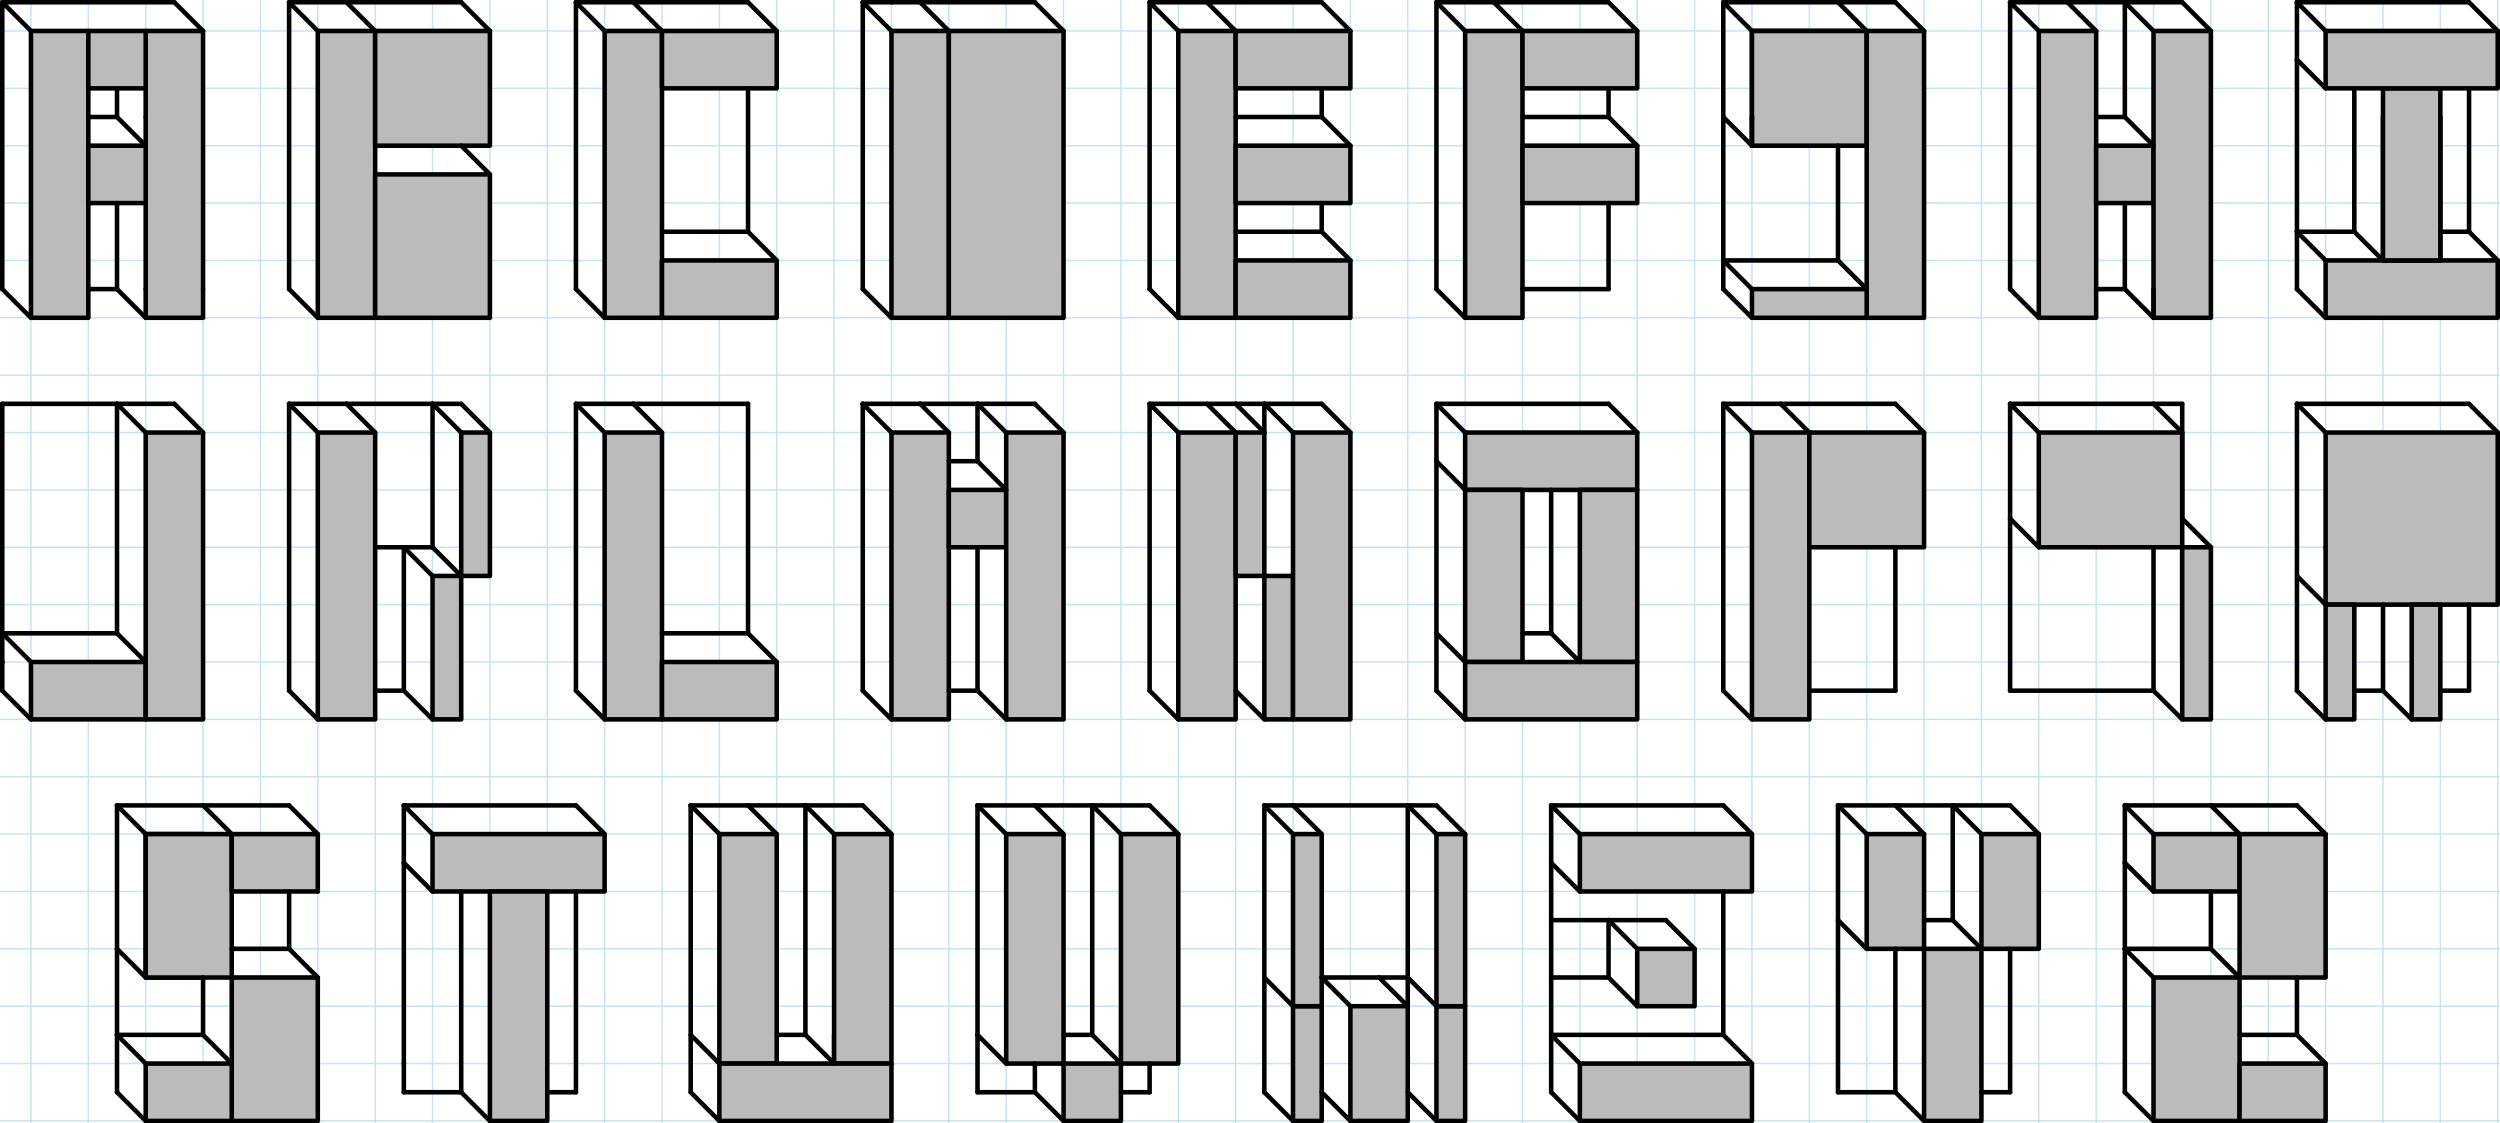 <?xml version="1.0" encoding="utf-8"?>
<svg xmlns="http://www.w3.org/2000/svg" xmlns:xlink="http://www.w3.org/1999/xlink" viewBox="2887.14 508.26 1645.56 739.32" width="1645.56px" height="739.32px">
<style>
.pen line { stroke-linecap: round }
.pen polyline { stroke-linecap: round; stroke-linejoin: round; fill: none }
.grid { stroke-width: 0.96; stroke: #c4e3f4 }
</style>
<g class="grid"><line x1="2869.76" x2="2869.76" y1="470.5" y2="1285.34"/><line x1="2907.52" x2="2907.52" y1="470.5" y2="1285.34"/><line x1="2945.28" x2="2945.28" y1="470.5" y2="1285.34"/><line x1="2983.04" x2="2983.04" y1="470.5" y2="1285.34"/><line x1="3020.8" x2="3020.8" y1="470.5" y2="1285.34"/><line x1="3058.56" x2="3058.56" y1="470.5" y2="1285.34"/><line x1="3096.32" x2="3096.32" y1="470.5" y2="1285.34"/><line x1="3134.08" x2="3134.08" y1="470.5" y2="1285.34"/><line x1="3171.84" x2="3171.84" y1="470.5" y2="1285.34"/><line x1="3209.6" x2="3209.6" y1="470.5" y2="1285.34"/><line x1="3247.36" x2="3247.36" y1="470.5" y2="1285.34"/><line x1="3285.12" x2="3285.12" y1="470.5" y2="1285.34"/><line x1="3322.88" x2="3322.88" y1="470.5" y2="1285.34"/><line x1="3360.64" x2="3360.64" y1="470.5" y2="1285.34"/><line x1="3398.4" x2="3398.4" y1="470.5" y2="1285.34"/><line x1="3436.16" x2="3436.16" y1="470.5" y2="1285.34"/><line x1="3473.92" x2="3473.92" y1="470.5" y2="1285.34"/><line x1="3511.68" x2="3511.68" y1="470.5" y2="1285.34"/><line x1="3549.44" x2="3549.44" y1="470.5" y2="1285.34"/><line x1="3587.2" x2="3587.2" y1="470.5" y2="1285.34"/><line x1="3624.96" x2="3624.96" y1="470.5" y2="1285.34"/><line x1="3662.72" x2="3662.72" y1="470.5" y2="1285.34"/><line x1="3700.48" x2="3700.48" y1="470.5" y2="1285.34"/><line x1="3738.24" x2="3738.24" y1="470.5" y2="1285.34"/><line x1="3776" x2="3776" y1="470.5" y2="1285.34"/><line x1="3813.76" x2="3813.76" y1="470.5" y2="1285.34"/><line x1="3851.52" x2="3851.52" y1="470.5" y2="1285.34"/><line x1="3889.28" x2="3889.28" y1="470.5" y2="1285.34"/><line x1="3927.04" x2="3927.04" y1="470.5" y2="1285.34"/><line x1="3964.8" x2="3964.8" y1="470.5" y2="1285.34"/><line x1="4002.56" x2="4002.56" y1="470.5" y2="1285.34"/><line x1="4040.32" x2="4040.32" y1="470.5" y2="1285.34"/><line x1="4078.08" x2="4078.08" y1="470.5" y2="1285.34"/><line x1="4115.84" x2="4115.84" y1="470.5" y2="1285.34"/><line x1="4153.6" x2="4153.6" y1="470.5" y2="1285.34"/><line x1="4191.36" x2="4191.36" y1="470.5" y2="1285.34"/><line x1="4229.12" x2="4229.12" y1="470.5" y2="1285.34"/><line x1="4266.88" x2="4266.88" y1="470.5" y2="1285.34"/><line x1="4304.64" x2="4304.64" y1="470.5" y2="1285.34"/><line x1="4342.4" x2="4342.4" y1="470.5" y2="1285.34"/><line x1="4380.16" x2="4380.16" y1="470.5" y2="1285.34"/><line x1="4417.92" x2="4417.92" y1="470.5" y2="1285.34"/><line x1="4455.68" x2="4455.68" y1="470.5" y2="1285.34"/><line x1="4493.44" x2="4493.44" y1="470.5" y2="1285.34"/><line x1="4531.2" x2="4531.2" y1="470.5" y2="1285.34"/><line x1="4568.96" x2="4568.96" y1="470.5" y2="1285.34"/><line y1="490.88" y2="490.88" x1="2849.38" x2="4570.46"/><line y1="528.64" y2="528.64" x1="2849.38" x2="4570.46"/><line y1="566.4" y2="566.4" x1="2849.38" x2="4570.46"/><line y1="604.16" y2="604.16" x1="2849.38" x2="4570.46"/><line y1="641.92" y2="641.92" x1="2849.38" x2="4570.46"/><line y1="679.68" y2="679.68" x1="2849.38" x2="4570.46"/><line y1="717.44" y2="717.44" x1="2849.38" x2="4570.46"/><line y1="755.2" y2="755.2" x1="2849.38" x2="4570.46"/><line y1="792.96" y2="792.96" x1="2849.38" x2="4570.46"/><line y1="830.72" y2="830.72" x1="2849.38" x2="4570.46"/><line y1="868.48" y2="868.48" x1="2849.38" x2="4570.46"/><line y1="906.24" y2="906.24" x1="2849.38" x2="4570.46"/><line y1="944" y2="944" x1="2849.38" x2="4570.46"/><line y1="981.76" y2="981.76" x1="2849.38" x2="4570.46"/><line y1="1019.52" y2="1019.52" x1="2849.38" x2="4570.46"/><line y1="1057.28" y2="1057.28" x1="2849.38" x2="4570.46"/><line y1="1095.04" y2="1095.04" x1="2849.38" x2="4570.46"/><line y1="1132.8" y2="1132.8" x1="2849.38" x2="4570.46"/><line y1="1170.56" y2="1170.56" x1="2849.38" x2="4570.46"/><line y1="1208.32" y2="1208.32" x1="2849.38" x2="4570.46"/><line y1="1246.08" y2="1246.08" x1="2849.38" x2="4570.46"/><line y1="1283.84" y2="1283.84" x1="2849.38" x2="4570.46"/></g>
<rect data-id="FyD9DGoPiXG8FvPWt" x="0" y="0" width="37.76" height="188.8" stroke="black" stroke-width="3" stroke-linejoin="round" fill="#bbbbbb" transform="translate(3096.32 528.64)"/>
<rect data-id="sewtDjxw6svhZ5oA4" x="37.76" y="0" width="75.52" height="75.52" stroke="black" stroke-width="3" stroke-linejoin="round" fill="#bbbbbb" transform="translate(3096.32 528.64)"/>
<rect data-id="eNAuMkRwr4Lwx35yd" x="151.04" y="0" width="37.76" height="188.8" stroke="black" stroke-width="3" stroke-linejoin="round" fill="#bbbbbb" transform="translate(3134.08 528.64)"/>
<rect data-id="j3oeLYeMwMWMMJkwE" x="188.8" y="0" width="75.52" height="37.76" stroke="black" stroke-width="3" stroke-linejoin="round" fill="#bbbbbb" transform="translate(3134.08 528.64)"/>
<rect data-id="35DATeAkktqqY3tKo" x="188.8" y="151.04" width="75.52" height="37.76" stroke="black" stroke-width="3" stroke-linejoin="round" fill="#bbbbbb" transform="translate(3134.08 528.64)"/>
<rect data-id="Wbw9KsHuJ8NjGWqCc" x="302.08" y="0" width="37.76" height="188.8" stroke="black" stroke-width="3" stroke-linejoin="round" fill="#bbbbbb" transform="translate(3171.84 528.64)"/>
<rect data-id="NgKW3nHmzmeSFxjzN" x="339.84" y="0" width="75.52" height="188.8" stroke="black" stroke-width="3" stroke-linejoin="round" fill="#bbbbbb" transform="translate(3171.84 528.64)"/>
<rect data-id="8pa35NqwjpGWWEtmq" x="453.12" y="0" width="37.76" height="188.8" stroke="black" stroke-width="3" stroke-linejoin="round" fill="#bbbbbb" transform="translate(3209.6 528.64)"/>
<rect data-id="92TzY34eXFRi9Lozk" x="490.88" y="0" width="75.52" height="37.76" stroke="black" stroke-width="3" stroke-linejoin="round" fill="#bbbbbb" transform="translate(3209.6 528.64)"/>
<rect data-id="E6eLNLYdBgDk9wcZW" x="490.88" y="75.52" width="75.52" height="37.76" stroke="black" stroke-width="3" stroke-linejoin="round" fill="#bbbbbb" transform="translate(3209.6 528.64)"/>
<rect data-id="pMZusLrXQAn6PC6uf" x="490.88" y="151.04" width="75.52" height="37.76" stroke="black" stroke-width="3" stroke-linejoin="round" fill="#bbbbbb" transform="translate(3209.6 528.64)"/>
<rect data-id="EvriXXurM7zWH7TuJ" x="604.16" y="0" width="37.76" height="188.8" stroke="black" stroke-width="3" stroke-linejoin="round" fill="#bbbbbb" transform="translate(3247.36 528.64)"/>
<rect data-id="2PtLFKp4m7kDMb5Jj" x="641.92" y="0" width="75.52" height="37.76" stroke="black" stroke-width="3" stroke-linejoin="round" fill="#bbbbbb" transform="translate(3247.36 528.64)"/>
<rect data-id="QXj4kuKN4PwFefnRa" x="641.92" y="75.52" width="75.52" height="37.76" stroke="black" stroke-width="3" stroke-linejoin="round" fill="#bbbbbb" transform="translate(3247.36 528.64)"/>
<rect data-id="TG7XTwY9aaiXYjCE7" x="755.2" y="0" width="75.52" height="75.52" stroke="black" stroke-width="3" stroke-linejoin="round" fill="none" transform="translate(3285.12 528.64)"/>
<rect data-id="LEcvzoTAGXEMWSrAG" x="755.2" y="0" width="75.52" height="75.52" stroke="black" stroke-width="3" stroke-linejoin="round" fill="#bbbbbb" transform="translate(3285.12 528.64)"/>
<rect data-id="piMF3a65on8Rg2uSh" x="830.72" y="0" width="37.76" height="188.8" stroke="black" stroke-width="3" stroke-linejoin="round" fill="#bbbbbb" transform="translate(3285.12 528.64)"/>
<rect data-id="5KWwkqC9YLamdAu4e" x="755.2" y="169.92" width="75.52" height="18.88" stroke="black" stroke-width="3" stroke-linejoin="round" fill="#bbbbbb" transform="translate(3285.12 528.64)"/>
<rect data-id="qLau6qgsrRhAQq6xC" x="925.12" y="94.4" width="0.1" height="75.52" stroke="black" stroke-width="3" stroke-linejoin="round" fill="#bbbbbb" transform="translate(3322.88 528.64)"/>
<rect data-id="Z6N7ZKYZJDdS9pkkz" x="906.24" y="0" width="37.76" height="188.8" stroke="black" stroke-width="3" stroke-linejoin="round" fill="#bbbbbb" transform="translate(3322.88 528.64)"/>
<rect data-id="b9rdJ4Wx48Q5Kpdnq" x="944" y="75.52" width="37.76" height="37.76" stroke="black" stroke-width="3" stroke-linejoin="round" fill="#bbbbbb" transform="translate(3322.88 528.64)"/>
<rect data-id="RoNbNJgePT2o9xgZ7" x="981.76" y="0" width="37.76" height="188.8" stroke="black" stroke-width="3" stroke-linejoin="round" fill="#bbbbbb" transform="translate(3322.88 528.64)"/>
<rect data-id="LrK2D8MwNixJCqkzm" x="1076.16" y="169.92" width="0.1" height="18.88" stroke="black" stroke-width="3" stroke-linejoin="round" fill="#bbbbbb" transform="translate(3360.64 528.64)"/>
<rect data-id="BaBrDWy32qyYb5rkJ" x="1057.28" y="151.04" width="113.28" height="37.76" stroke="black" stroke-width="3" stroke-linejoin="round" fill="#bbbbbb" transform="translate(3360.64 528.64)"/>
<rect data-id="RNtrgcTgKD5zT8oJW" x="1095.04" y="56.64" width="37.76" height="94.4" stroke="black" stroke-width="3" stroke-linejoin="round" fill="#bbbbbb" transform="translate(3360.64 528.64)"/>
<rect data-id="nq9ceSLMP8mLs3zRD" x="1095.04" y="37.76" width="37.76" height="113.28" stroke="black" stroke-width="3" stroke-linejoin="round" fill="#bbbbbb" transform="translate(3360.64 528.64)"/>
<rect data-id="JF4piL372SKhJHXvf" x="1057.28" y="0" width="113.28" height="37.76" stroke="black" stroke-width="3" stroke-linejoin="round" fill="#bbbbbb" transform="translate(3360.64 528.64)"/>
<rect data-id="q4FDy4xBtvsyEgCwt" x="1208.32" y="151.04" width="75.52" height="37.76" stroke="black" stroke-width="3" stroke-linejoin="round" fill="#bbbbbb" transform="translate(1699.2 792.96)"/>
<rect data-id="AeWRq4ACLhyPR24aw" x="1283.84" y="0" width="37.76" height="188.8" stroke="black" stroke-width="3" stroke-linejoin="round" fill="#bbbbbb" transform="translate(1699.2 792.96)"/>
<rect data-id="ZLX5FfqBq5JqPFXYw" x="1359.36" y="0" width="37.76" height="188.8" stroke="black" stroke-width="3" stroke-linejoin="round" fill="#bbbbbb" transform="translate(1736.96 792.96)"/>
<rect data-id="cYmQLaWoGhttgjRtJ" x="1434.88" y="94.4" width="18.88" height="94.4" stroke="black" stroke-width="3" stroke-linejoin="round" fill="#bbbbbb" transform="translate(1736.96 792.96)"/>
<rect data-id="2so6er9y5uarFgkk2" x="1453.76" y="0" width="18.88" height="94.4" stroke="black" stroke-width="3" stroke-linejoin="round" fill="#bbbbbb" transform="translate(1736.96 792.96)"/>
<rect data-id="AoaTK4sMdt3pcES9G" x="1510.4" y="0" width="37.76" height="188.8" stroke="black" stroke-width="3" stroke-linejoin="round" fill="#bbbbbb" transform="translate(1774.72 792.96)"/>
<rect data-id="APkXSssR4kzigSBxp" x="1548.16" y="151.04" width="75.52" height="37.76" stroke="black" stroke-width="3" stroke-linejoin="round" fill="#bbbbbb" transform="translate(1774.72 792.96)"/>
<rect data-id="Yt29u4EjL5mFo9tNP" x="1661.44" y="0" width="37.76" height="188.8" stroke="black" stroke-width="3" stroke-linejoin="round" fill="#bbbbbb" transform="translate(1812.48 792.96)"/>
<rect data-id="KfyJbMC2PZ58zPi42" x="1699.2" y="37.76" width="37.76" height="37.76" stroke="black" stroke-width="3" stroke-linejoin="round" fill="#bbbbbb" transform="translate(1812.48 792.96)"/>
<rect data-id="7M386rJKL8X9vjfpw" x="1736.96" y="0" width="37.76" height="188.8" stroke="black" stroke-width="3" stroke-linejoin="round" fill="#bbbbbb" transform="translate(1812.48 792.96)"/>
<rect data-id="dNJqXAgysnDiD6ouE" x="-151.04" y="264.32" width="37.76" height="188.8" stroke="black" stroke-width="3" stroke-linejoin="round" fill="#bbbbbb" transform="translate(3813.76 528.64)"/>
<rect data-id="JvoH3GtSW9oPsGouE" x="-113.28" y="264.32" width="18.88" height="94.4" stroke="black" stroke-width="3" stroke-linejoin="round" fill="#bbbbbb" transform="translate(3813.76 528.64)"/>
<rect data-id="qG6SrYF2Ftwtj8pcJ" x="-94.4" y="358.72" width="18.88" height="94.4" stroke="black" stroke-width="3" stroke-linejoin="round" fill="#bbbbbb" transform="translate(3813.76 528.64)"/>
<rect data-id="mmNzFGWXjjpqDnjwp" x="-75.52" y="264.32" width="37.76" height="188.8" stroke="black" stroke-width="3" stroke-linejoin="round" fill="#bbbbbb" transform="translate(3813.76 528.64)"/>
<rect data-id="5NPvFzPs6aACS7q4a" x="0" y="264.32" width="113.28" height="37.76" stroke="black" stroke-width="3" stroke-linejoin="round" fill="#bbbbbb" transform="translate(3851.52 528.64)"/>
<rect data-id="ptZpc2SwSe2ioeF9w" x="0" y="302.08" width="37.76" height="113.28" stroke="black" stroke-width="3" stroke-linejoin="round" fill="#bbbbbb" transform="translate(3851.52 528.64)"/>
<rect data-id="RmPC3vy4ft3jmmXCR" x="75.52" y="302.08" width="37.76" height="113.28" stroke="black" stroke-width="3" stroke-linejoin="round" fill="#bbbbbb" transform="translate(3851.52 528.64)"/>
<rect data-id="o9X4hzBGi3KTdLQ5A" x="0" y="415.36" width="113.28" height="37.76" stroke="black" stroke-width="3" stroke-linejoin="round" fill="#bbbbbb" transform="translate(3851.52 528.64)"/>
<rect data-id="xAsDx9KSMHatd5dNs" x="151.04" y="264.32" width="37.76" height="188.8" stroke="black" stroke-width="3" stroke-linejoin="round" fill="#bbbbbb" transform="translate(3889.28 528.64)"/>
<rect data-id="8irAxN2KddAdYwgCF" x="188.8" y="264.32" width="75.52" height="75.52" stroke="black" stroke-width="3" stroke-linejoin="round" fill="#bbbbbb" transform="translate(3889.28 528.64)"/>
<rect data-id="Qc5EBMmg4WKkZEBMg" x="302.08" y="264.32" width="94.4" height="75.52" stroke="black" stroke-width="3" stroke-linejoin="round" fill="#bbbbbb" transform="translate(3927.04 528.64)"/>
<rect data-id="NADZSRhsAyvhuRC9K" x="396.48" y="339.84" width="0.1" height="75.52" stroke="black" stroke-width="3" stroke-linejoin="round" fill="#bbbbbb" transform="translate(3927.04 528.64)"/>
<rect data-id="9r7YwsJGcFYg6Kvvp" x="396.48" y="339.84" width="18.88" height="113.28" stroke="black" stroke-width="3" stroke-linejoin="round" fill="#bbbbbb" transform="translate(3927.04 528.64)"/>
<rect data-id="xau7cM6Qpv7LNwXEt" x="453.12" y="339.84" width="0.1" height="0.1" stroke="black" stroke-width="3" stroke-linejoin="round" fill="#bbbbbb" transform="translate(3964.8 528.64)"/>
<rect data-id="JwP2nbhv4eyAAhxg2" x="453.12" y="264.32" width="113.28" height="113.28" stroke="black" stroke-width="3" stroke-linejoin="round" fill="#bbbbbb" transform="translate(3964.8 528.64)"/>
<rect data-id="4qkw6PLwpP7buPSwL" x="453.12" y="377.6" width="18.88" height="75.52" stroke="black" stroke-width="3" stroke-linejoin="round" fill="#bbbbbb" transform="translate(3964.8 528.64)"/>
<rect data-id="R9CQGFBXt4E88HCiF" x="509.76" y="377.6" width="18.88" height="75.52" stroke="black" stroke-width="3" stroke-linejoin="round" fill="#bbbbbb" transform="translate(3964.8 528.64)"/>
<rect data-id="hnGMmbJ4BG6hC2Yoc" x="604.16" y="264.32" width="37.76" height="94.4" stroke="black" stroke-width="3" stroke-linejoin="round" fill="#bbbbbb" transform="translate(2378.88 792.96)"/>
<rect data-id="HYSnbrf9NXgwvZLSr" x="604.16" y="264.32" width="56.64" height="94.4" stroke="black" stroke-width="3" stroke-linejoin="round" fill="#bbbbbb" transform="translate(2378.88 792.96)"/>
<rect data-id="eHyyGbRrz2gFxQ5ba" x="660.8" y="264.32" width="56.64" height="37.76" stroke="black" stroke-width="3" stroke-linejoin="round" fill="#bbbbbb" transform="translate(2378.88 792.96)"/>
<rect data-id="GpTAMrEgSWojDJ3jb" x="660.8" y="358.72" width="56.64" height="94.4" stroke="black" stroke-width="3" stroke-linejoin="round" fill="#bbbbbb" transform="translate(2378.88 792.96)"/>
<rect data-id="qbfLnbY9E2Ruk3M7F" x="604.16" y="415.36" width="56.64" height="37.76" stroke="black" stroke-width="3" stroke-linejoin="round" fill="#bbbbbb" transform="translate(2378.88 792.96)"/>
<rect data-id="22t8SsfCuKnA7evfB" x="755.2" y="264.32" width="113.28" height="37.76" stroke="black" stroke-width="3" stroke-linejoin="round" fill="#bbbbbb" transform="translate(2416.64 792.96)"/>
<rect data-id="ZoCGoRcMJuFPfqHQw" x="792.96" y="302.08" width="37.76" height="151.04" stroke="black" stroke-width="3" stroke-linejoin="round" fill="#bbbbbb" transform="translate(2416.64 792.96)"/>
<rect data-id="b9Beuia5y2FHboDng" x="906.24" y="264.32" width="37.76" height="151.04" stroke="black" stroke-width="3" stroke-linejoin="round" fill="#bbbbbb" transform="translate(2454.4 792.96)"/>
<rect data-id="iSBqu49TnSwvwDv2z" x="981.76" y="396.48" width="18.88" height="18.88" stroke="black" stroke-width="3" stroke-linejoin="round" fill="#bbbbbb" transform="translate(2454.4 792.96)"/>
<rect data-id="e4HiA6AvKT69kmiNe" x="981.76" y="264.32" width="37.76" height="151.04" stroke="black" stroke-width="3" stroke-linejoin="round" fill="#bbbbbb" transform="translate(2454.4 792.96)"/>
<rect data-id="cznTsxG4jTKsqJEcF" x="906.24" y="415.36" width="113.28" height="37.76" stroke="black" stroke-width="3" stroke-linejoin="round" fill="#bbbbbb" transform="translate(2454.4 792.96)"/>
<rect data-id="5HRAx2GKRJPw4DLMA" x="1057.28" y="264.32" width="37.76" height="151.04" stroke="black" stroke-width="3" stroke-linejoin="round" fill="#bbbbbb" transform="translate(2492.16 792.96)"/>
<rect data-id="6QDcCq3pYHiiYArcK" x="1132.8" y="264.32" width="37.76" height="151.04" stroke="black" stroke-width="3" stroke-linejoin="round" fill="#bbbbbb" transform="translate(2492.16 792.96)"/>
<rect data-id="edmmSPS5XjH5Gbpks" x="1095.04" y="415.36" width="37.76" height="37.76" stroke="black" stroke-width="3" stroke-linejoin="round" fill="#bbbbbb" transform="translate(2492.16 792.96)"/>
<rect data-id="QYDh3xtyXMDGDEKNY" x="1208.32" y="377.6" width="18.88" height="75.52" stroke="black" stroke-width="3" stroke-linejoin="round" fill="#bbbbbb" transform="translate(2529.92 792.96)"/>
<rect data-id="sox3aSjw27ZZvtmRd" x="1246.08" y="377.6" width="37.76" height="75.52" stroke="black" stroke-width="3" stroke-linejoin="round" fill="#bbbbbb" transform="translate(2529.92 792.96)"/>
<rect data-id="2qPdJnGyajQ97SdTB" x="1302.72" y="377.6" width="18.88" height="75.52" stroke="black" stroke-width="3" stroke-linejoin="round" fill="#bbbbbb" transform="translate(2529.92 792.96)"/>
<rect data-id="hqhZnsPoRvwEH7TGs" x="1302.72" y="264.32" width="18.88" height="113.28" stroke="black" stroke-width="3" stroke-linejoin="round" fill="#bbbbbb" transform="translate(2529.92 792.96)"/>
<rect data-id="fLd7FD4AD6Z38qpet" x="1208.32" y="264.32" width="18.88" height="113.28" stroke="black" stroke-width="3" stroke-linejoin="round" fill="#bbbbbb" transform="translate(2529.92 792.96)"/>
<rect data-id="EPr3Gd5DXLCP5Nb4J" x="1359.36" y="264.32" width="113.28" height="37.76" stroke="black" stroke-width="3" stroke-linejoin="round" fill="#bbbbbb" transform="translate(2567.68 792.96)"/>
<rect data-id="uGebv8DnuQJAkAJDo" x="1397.12" y="339.84" width="37.76" height="37.76" stroke="black" stroke-width="3" stroke-linejoin="round" fill="#bbbbbb" transform="translate(2567.68 792.96)"/>
<rect data-id="jirzJbds7QGzPospc" x="1359.36" y="415.36" width="113.28" height="37.76" stroke="black" stroke-width="3" stroke-linejoin="round" fill="#bbbbbb" transform="translate(2567.68 792.96)"/>
<rect data-id="oaphgLupXKwa9XJ36" x="1510.4" y="264.32" width="37.76" height="75.52" stroke="black" stroke-width="3" stroke-linejoin="round" fill="#bbbbbb" transform="translate(2605.44 792.96)"/>
<rect data-id="8K9TYBWM3o3vTNiWm" x="1548.16" y="339.84" width="37.76" height="113.28" stroke="black" stroke-width="3" stroke-linejoin="round" fill="#bbbbbb" transform="translate(2605.44 792.96)"/>
<rect data-id="F7W2h5zuQk64kyXXo" x="1585.92" y="264.32" width="37.76" height="75.52" stroke="black" stroke-width="3" stroke-linejoin="round" fill="#bbbbbb" transform="translate(2605.44 792.96)"/>
<rect data-id="LnafagSez8TKHuT46" x="1661.44" y="264.32" width="56.64" height="37.76" stroke="black" stroke-width="3" stroke-linejoin="round" fill="#bbbbbb" transform="translate(2643.2 792.96)"/>
<rect data-id="SJZLKN2ppDCfGLtQM" x="1718.08" y="264.32" width="56.64" height="94.4" stroke="black" stroke-width="3" stroke-linejoin="round" fill="#bbbbbb" transform="translate(2643.2 792.96)"/>
<rect data-id="wsv7qrQjqACKGpSgR" x="1661.44" y="358.72" width="56.64" height="94.4" stroke="black" stroke-width="3" stroke-linejoin="round" fill="#bbbbbb" transform="translate(2643.2 792.96)"/>
<rect data-id="yJQwKqCybk5eiEG3g" x="1718.08" y="415.36" width="56.64" height="37.76" stroke="black" stroke-width="3" stroke-linejoin="round" fill="#bbbbbb" transform="translate(2643.2 792.96)"/>
<polyline data-id="hDs97fueyNHk7jBLE" points="0,566.4 -18.88,547.52" stroke="black" stroke-width="3" stroke-linecap="round" stroke-linejoin="round" fill="none" transform="translate(3096.32 -37.76)"/>
<polyline data-id="HgMG5C2yRcSsLYYNb" points="-18.88,547.52 -18.88,736.32" stroke="black" stroke-width="3" stroke-linecap="round" stroke-linejoin="round" fill="none" transform="translate(3096.32 -37.76)"/>
<polyline data-id="zgXNsoJFtguFNKvWm" points="-18.88,736.32 0,755.2" stroke="black" stroke-width="3" stroke-linecap="round" stroke-linejoin="round" fill="none" transform="translate(3096.32 -37.76)"/>
<polyline data-id="fLNbhBwr4ceKvh3Xb" points="-18.88,547.52 94.4,547.52" stroke="black" stroke-width="3" stroke-linecap="round" stroke-linejoin="round" fill="none" transform="translate(3096.32 -37.76)"/>
<polyline data-id="qc8EwuKFbo94NiZHq" points="94.4,547.52 113.28,566.4" stroke="black" stroke-width="3" stroke-linecap="round" stroke-linejoin="round" fill="none" transform="translate(3096.32 -37.76)"/>
<polyline data-id="GWodDvZKagP5K5YeA" points="151.04,566.4 132.16,547.52" stroke="black" stroke-width="3" stroke-linecap="round" stroke-linejoin="round" fill="none" transform="translate(3134.08 -37.76)"/>
<polyline data-id="hxTAC3Zxv9Qpo7BdQ" points="132.16,547.52 245.44,547.52" stroke="black" stroke-width="3" stroke-linecap="round" stroke-linejoin="round" fill="none" transform="translate(3134.08 -37.76)"/>
<polyline data-id="TieHbkF4WQCPjHwPh" points="245.44,547.52 264.32,566.4" stroke="black" stroke-width="3" stroke-linecap="round" stroke-linejoin="round" fill="none" transform="translate(3134.08 -37.76)"/>
<polyline data-id="vegQQnAcCGf4v73HW" points="132.16,547.52 132.16,717.44" stroke="black" stroke-width="3" stroke-linecap="round" stroke-linejoin="round" fill="none" transform="translate(3134.08 -37.76)"/>
<polyline data-id="rKr9sgRAwaRr7eJSa" points="132.16,717.44 132.16,736.32" stroke="black" stroke-width="3" stroke-linecap="round" stroke-linejoin="round" fill="none" transform="translate(3134.08 -37.76)"/>
<polyline data-id="Pa4TaBtLu5yrt2BRS" points="132.16,736.32 151.04,755.2" stroke="black" stroke-width="3" stroke-linecap="round" stroke-linejoin="round" fill="none" transform="translate(3134.08 -37.76)"/>
<polyline data-id="Gj8YdefHBAn2ZWvJx" points="264.32,717.44 245.44,698.56" stroke="black" stroke-width="3" stroke-linecap="round" stroke-linejoin="round" fill="none" transform="translate(3134.08 -37.76)"/>
<polyline data-id="kBuTyxzJopssRdwod" points="245.44,698.56 188.8,698.56" stroke="black" stroke-width="3" stroke-linecap="round" stroke-linejoin="round" fill="none" transform="translate(3134.08 -37.76)"/>
<polyline data-id="JERESh8uatSJcRgYP" points="302.08,566.4 302.08,566.4" stroke="black" stroke-width="3" stroke-linecap="round" stroke-linejoin="round" fill="none" transform="translate(3171.84 -37.76)"/>
<polyline data-id="jS2sQ9sX4CbaQa2XP" points="302.08,566.4 283.2,547.52" stroke="black" stroke-width="3" stroke-linecap="round" stroke-linejoin="round" fill="none" transform="translate(3171.84 -37.76)"/>
<polyline data-id="sDoyLhwQNZozxExAC" points="283.2,547.52 302.08,547.52" stroke="black" stroke-width="3" stroke-linecap="round" stroke-linejoin="round" fill="none" transform="translate(3171.84 -37.76)"/>
<polyline data-id="DuzA9Jgy99jHrCHMX" points="302.08,547.52 320.96,547.52" stroke="black" stroke-width="3" stroke-linecap="round" stroke-linejoin="round" fill="none" transform="translate(3171.84 -37.76)"/>
<polyline data-id="ijKDJwSQKEFagGFFW" points="320.96,547.52 339.84,566.4" stroke="black" stroke-width="3" stroke-linecap="round" stroke-linejoin="round" fill="none" transform="translate(3171.84 -37.76)"/>
<polyline data-id="7SeQgAYFFb8MEjqwR" points="320.96,547.52 396.48,547.52" stroke="black" stroke-width="3" stroke-linecap="round" stroke-linejoin="round" fill="none" transform="translate(3171.84 -37.76)"/>
<polyline data-id="8TEKNenfEYv5tu7LF" points="396.48,547.52 415.36,566.4" stroke="black" stroke-width="3" stroke-linecap="round" stroke-linejoin="round" fill="none" transform="translate(3171.84 -37.76)"/>
<polyline data-id="BHyWFx6o7eeaGQaep" points="283.2,547.52 283.2,736.32" stroke="black" stroke-width="3" stroke-linecap="round" stroke-linejoin="round" fill="none" transform="translate(3171.84 -37.76)"/>
<polyline data-id="Gvcm4SRLGPfYfuAEp" points="283.2,736.32 302.08,755.2" stroke="black" stroke-width="3" stroke-linecap="round" stroke-linejoin="round" fill="none" transform="translate(3171.84 -37.76)"/>
<polyline data-id="YC5LQy4QE73AD2x6B" points="188.8,566.4 169.92,547.52" stroke="black" stroke-width="3" stroke-linecap="round" stroke-linejoin="round" fill="none" transform="translate(3134.08 -37.76)"/>
<polyline data-id="SruM9zt64DbPBmY4F" points="37.76,566.4 18.88,547.52" stroke="black" stroke-width="3" stroke-linecap="round" stroke-linejoin="round" fill="none" transform="translate(3096.32 -37.76)"/>
<polyline data-id="vBmqwzRqM4z7DvMrX" points="453.12,566.4 434.24,547.52" stroke="black" stroke-width="3" stroke-linecap="round" stroke-linejoin="round" fill="none" transform="translate(3209.6 -37.76)"/>
<polyline data-id="omPeJbwBDztrrFA45" points="434.24,547.52 547.52,547.52" stroke="black" stroke-width="3" stroke-linecap="round" stroke-linejoin="round" fill="none" transform="translate(3209.6 -37.76)"/>
<polyline data-id="9PsmYtj5WeuYsy2Ep" points="566.4,566.4 547.52,547.52" stroke="black" stroke-width="3" stroke-linecap="round" stroke-linejoin="round" fill="none" transform="translate(3209.6 -37.76)"/>
<polyline data-id="6dbpnrkqZGfxGbnfP" points="490.88,566.4 472,547.52" stroke="black" stroke-width="3" stroke-linecap="round" stroke-linejoin="round" fill="none" transform="translate(3209.6 -37.76)"/>
<polyline data-id="jFmo37pwuSjo3oekk" points="434.24,547.52 434.24,736.32" stroke="black" stroke-width="3" stroke-linecap="round" stroke-linejoin="round" fill="none" transform="translate(3209.6 -37.76)"/>
<polyline data-id="g9WbyXdcYEWTGqS7b" points="434.24,736.32 453.12,755.2" stroke="black" stroke-width="3" stroke-linecap="round" stroke-linejoin="round" fill="none" transform="translate(3209.6 -37.76)"/>
<polyline data-id="h5s9bzpnZvu562KTm" points="566.4,717.44 547.52,698.56" stroke="black" stroke-width="3" stroke-linecap="round" stroke-linejoin="round" fill="none" transform="translate(3209.6 -37.76)"/>
<polyline data-id="tvwisycky9w5Q3c3K" points="547.52,698.56 490.88,698.56" stroke="black" stroke-width="3" stroke-linecap="round" stroke-linejoin="round" fill="none" transform="translate(3209.6 -37.76)"/>
<polyline data-id="vxeBg7fBjxNjs4vNA" points="566.4,641.92 547.52,623.04" stroke="black" stroke-width="3" stroke-linecap="round" stroke-linejoin="round" fill="none" transform="translate(3209.6 -37.76)"/>
<polyline data-id="tQG8RuvBCzbzK6zGM" points="547.52,623.04 490.88,623.04" stroke="black" stroke-width="3" stroke-linecap="round" stroke-linejoin="round" fill="none" transform="translate(3209.6 -37.76)"/>
<polyline data-id="Z3SPaokK8BFaqK3f4" points="604.16,566.4 585.28,547.52" stroke="black" stroke-width="3" stroke-linecap="round" stroke-linejoin="round" fill="none" transform="translate(3247.36 -37.76)"/>
<polyline data-id="YDYchovaTGbfkWJbh" points="585.28,547.52 698.56,547.52" stroke="black" stroke-width="3" stroke-linecap="round" stroke-linejoin="round" fill="none" transform="translate(3247.36 -37.76)"/>
<polyline data-id="XLZxCcZgY9A7uNtmf" points="698.56,547.52 717.44,566.4" stroke="black" stroke-width="3" stroke-linecap="round" stroke-linejoin="round" fill="none" transform="translate(3247.36 -37.76)"/>
<polyline data-id="9riQFvLdYz5kcN44B" points="641.92,566.4 623.04,547.52" stroke="black" stroke-width="3" stroke-linecap="round" stroke-linejoin="round" fill="none" transform="translate(3247.36 -37.76)"/>
<polyline data-id="STGJYXNeG4Qumzmbk" points="717.44,641.92 698.56,623.04" stroke="black" stroke-width="3" stroke-linecap="round" stroke-linejoin="round" fill="none" transform="translate(3247.36 -37.76)"/>
<polyline data-id="daJJA6TGErLqzAPwq" points="698.56,623.04 641.92,623.04" stroke="black" stroke-width="3" stroke-linecap="round" stroke-linejoin="round" fill="none" transform="translate(3247.36 -37.76)"/>
<polyline data-id="9mqfjRLdPgtDm5ygb" points="604.16,755.2 585.28,736.32" stroke="black" stroke-width="3" stroke-linecap="round" stroke-linejoin="round" fill="none" transform="translate(3247.36 -37.76)"/>
<polyline data-id="X4PCLSTdAxRiw7DCH" points="585.28,736.32 585.28,547.52" stroke="black" stroke-width="3" stroke-linecap="round" stroke-linejoin="round" fill="none" transform="translate(3247.36 -37.76)"/>
<polyline data-id="owW8HGmEbzoQLGLNR" points="755.2,566.4 736.32,547.52" stroke="black" stroke-width="3" stroke-linecap="round" stroke-linejoin="round" fill="none" transform="translate(3285.12 -37.76)"/>
<polyline data-id="istTNGnjbdioy9Ly2" points="736.32,547.52 849.6,547.52" stroke="black" stroke-width="3" stroke-linecap="round" stroke-linejoin="round" fill="none" transform="translate(3285.12 -37.76)"/>
<polyline data-id="ZYNjhYvsaTFahgfyh" points="849.6,547.52 868.48,566.4" stroke="black" stroke-width="3" stroke-linecap="round" stroke-linejoin="round" fill="none" transform="translate(3285.12 -37.76)"/>
<polyline data-id="qEEptQrDgawXssjs8" points="830.72,566.4 811.84,547.52" stroke="black" stroke-width="3" stroke-linecap="round" stroke-linejoin="round" fill="none" transform="translate(3285.12 -37.76)"/>
<polyline data-id="DKZBSZaezztjCDShn" points="755.2,641.92 755.2,623.04" stroke="black" stroke-width="3" stroke-linecap="round" stroke-linejoin="round" fill="none" transform="translate(3285.12 -37.76)"/>
<polyline data-id="pJuy4AdYfhK6KSrfM" points="755.2,623.04 755.2,623.04" stroke="black" stroke-width="3" stroke-linecap="round" stroke-linejoin="round" fill="none" transform="translate(3285.12 -37.76)"/>
<polyline data-id="XDXqC95G57FbnzGda" points="755.2,641.92 736.32,623.04" stroke="black" stroke-width="3" stroke-linecap="round" stroke-linejoin="round" fill="none" transform="translate(3285.12 -37.76)"/>
<polyline data-id="HWWAoygFyZcf2wFmd" points="736.32,623.04 736.32,547.52" stroke="black" stroke-width="3" stroke-linecap="round" stroke-linejoin="round" fill="none" transform="translate(3285.12 -37.76)"/>
<polyline data-id="eoyuLfPWMEuiZBr6T" points="830.72,736.32 811.84,717.44" stroke="black" stroke-width="3" stroke-linecap="round" stroke-linejoin="round" fill="none" transform="translate(3285.12 -37.76)"/>
<polyline data-id="scbhpZti4HpuAciFW" points="811.84,717.44 736.32,717.44" stroke="black" stroke-width="3" stroke-linecap="round" stroke-linejoin="round" fill="none" transform="translate(3285.12 -37.76)"/>
<polyline data-id="EBNnsieiCgA7Jcxch" points="736.32,717.44 755.2,736.32" stroke="black" stroke-width="3" stroke-linecap="round" stroke-linejoin="round" fill="none" transform="translate(3285.12 -37.76)"/>
<polyline data-id="WWfj66LBRk7jSz9AQ" points="736.32,717.44 736.32,736.32" stroke="black" stroke-width="3" stroke-linecap="round" stroke-linejoin="round" fill="none" transform="translate(3285.12 -37.76)"/>
<polyline data-id="TMWy79GkERKvnZPmZ" points="736.32,736.32 755.2,755.2" stroke="black" stroke-width="3" stroke-linecap="round" stroke-linejoin="round" fill="none" transform="translate(3285.12 -37.76)"/>
<polyline data-id="8NqhKHPZwcmgf4AXH" points="906.24,755.2 887.36,736.32" stroke="black" stroke-width="3" stroke-linecap="round" stroke-linejoin="round" fill="none" transform="translate(3322.88 -37.76)"/>
<polyline data-id="y652fmTCSrKZGrCB6" points="887.36,736.32 887.36,547.52" stroke="black" stroke-width="3" stroke-linecap="round" stroke-linejoin="round" fill="none" transform="translate(3322.88 -37.76)"/>
<polyline data-id="6wzz9TmoRnbzkniKJ" points="887.36,547.52 906.24,566.4" stroke="black" stroke-width="3" stroke-linecap="round" stroke-linejoin="round" fill="none" transform="translate(3322.88 -37.76)"/>
<polyline data-id="crrgEbviBm3yc9NPr" points="887.36,547.52 925.12,547.52" stroke="black" stroke-width="3" stroke-linecap="round" stroke-linejoin="round" fill="none" transform="translate(3322.88 -37.76)"/>
<polyline data-id="4z9r8sGGaQuy9gPhG" points="925.12,547.52 944,566.4" stroke="black" stroke-width="3" stroke-linecap="round" stroke-linejoin="round" fill="none" transform="translate(3322.88 -37.76)"/>
<polyline data-id="perGmPuQnGKidpMtH" points="981.76,566.4 962.88,547.52" stroke="black" stroke-width="3" stroke-linecap="round" stroke-linejoin="round" fill="none" transform="translate(3322.88 -37.76)"/>
<polyline data-id="gR3bFTnwuTbndqeeu" points="962.88,547.52 1000.64,547.52" stroke="black" stroke-width="3" stroke-linecap="round" stroke-linejoin="round" fill="none" transform="translate(3322.88 -37.76)"/>
<polyline data-id="term8Cz4dkRXCLf2h" points="1000.64,547.52 1019.52,566.4" stroke="black" stroke-width="3" stroke-linecap="round" stroke-linejoin="round" fill="none" transform="translate(3322.88 -37.76)"/>
<polyline data-id="HN7NuZWZ3qNywEh9k" points="962.88,547.52 962.88,623.04" stroke="black" stroke-width="3" stroke-linecap="round" stroke-linejoin="round" fill="none" transform="translate(3322.88 -37.76)"/>
<polyline data-id="xkHtq5h5B4nK88kza" points="962.88,623.04 981.76,641.92" stroke="black" stroke-width="3" stroke-linecap="round" stroke-linejoin="round" fill="none" transform="translate(3322.88 -37.76)"/>
<polyline data-id="yzsvsX6GGWh3apYZN" points="962.88,623.04 944,623.04" stroke="black" stroke-width="3" stroke-linecap="round" stroke-linejoin="round" fill="none" transform="translate(3322.88 -37.76)"/>
<polyline data-id="kXx4Hfcd9odGSaspk" points="981.76,755.2 981.76,736.32" stroke="black" stroke-width="3" stroke-linecap="round" stroke-linejoin="round" fill="none" transform="translate(3322.88 -37.76)"/>
<polyline data-id="QA5TXiGNNo85DpkA8" points="981.76,755.2 962.88,736.32" stroke="black" stroke-width="3" stroke-linecap="round" stroke-linejoin="round" fill="none" transform="translate(3322.88 -37.76)"/>
<polyline data-id="fmguPkm2p79dZeoPf" points="962.88,736.32 962.88,679.68" stroke="black" stroke-width="3" stroke-linecap="round" stroke-linejoin="round" fill="none" transform="translate(3322.88 -37.76)"/>
<polyline data-id="HuYmT6FPAsN2gXuRT" points="1057.28,755.2 1038.4,736.32" stroke="black" stroke-width="3" stroke-linecap="round" stroke-linejoin="round" fill="none" transform="translate(3360.64 -37.76)"/>
<polyline data-id="JmQ8A6aMwP7Zuan3y" points="1038.4,736.32 1038.4,698.56" stroke="black" stroke-width="3" stroke-linecap="round" stroke-linejoin="round" fill="none" transform="translate(3360.64 -37.76)"/>
<polyline data-id="ZKPq5RM7azwe3JiXs" points="1038.4,698.56 1057.28,717.44" stroke="black" stroke-width="3" stroke-linecap="round" stroke-linejoin="round" fill="none" transform="translate(3360.64 -37.76)"/>
<polyline data-id="6SGHLPinMejbaKBbC" points="1038.4,698.56 1076.16,698.56" stroke="black" stroke-width="3" stroke-linecap="round" stroke-linejoin="round" fill="none" transform="translate(3360.64 -37.76)"/>
<polyline data-id="92FxNCQ8tAiRMAEKq" points="1076.16,698.56 1095.04,717.44" stroke="black" stroke-width="3" stroke-linecap="round" stroke-linejoin="round" fill="none" transform="translate(3360.64 -37.76)"/>
<polyline data-id="qfrtMBodtvvs9dofM" points="1076.16,698.56 1076.16,604.16" stroke="black" stroke-width="3" stroke-linecap="round" stroke-linejoin="round" fill="none" transform="translate(3360.64 -37.76)"/>
<polyline data-id="ngnToqoMdTsugZkt4" points="1057.28,604.16 1038.4,585.28" stroke="black" stroke-width="3" stroke-linecap="round" stroke-linejoin="round" fill="none" transform="translate(3360.64 -37.76)"/>
<polyline data-id="8S8jPiRSMw3KeMYj6" points="1038.4,585.28 1038.4,547.52" stroke="black" stroke-width="3" stroke-linecap="round" stroke-linejoin="round" fill="none" transform="translate(3360.64 -37.76)"/>
<polyline data-id="k5nMTuQpzL5p6jRow" points="1038.4,547.52 1057.28,566.4" stroke="black" stroke-width="3" stroke-linecap="round" stroke-linejoin="round" fill="none" transform="translate(3360.64 -37.76)"/>
<polyline data-id="QwTziqC9Mu4SkXqzD" points="1038.4,547.52 1151.68,547.52" stroke="black" stroke-width="3" stroke-linecap="round" stroke-linejoin="round" fill="none" transform="translate(3360.64 -37.76)"/>
<polyline data-id="7NcW8Mn8znNhtRsYg" points="1151.68,547.52 1170.56,566.4" stroke="black" stroke-width="3" stroke-linecap="round" stroke-linejoin="round" fill="none" transform="translate(3360.64 -37.76)"/>
<polyline data-id="AbdsJNzPCrEuZvXHM" points="1208.32,755.2 1189.44,736.32" stroke="black" stroke-width="3" stroke-linecap="round" stroke-linejoin="round" fill="none" transform="translate(1699.2 226.56)"/>
<polyline data-id="X3KKKn2k4exF3623J" points="1189.44,736.32 1189.44,717.44" stroke="black" stroke-width="3" stroke-linecap="round" stroke-linejoin="round" fill="none" transform="translate(1699.2 226.56)"/>
<polyline data-id="qPiyEW6i7HfP4hsyn" points="1189.44,717.44 1189.44,717.44" stroke="black" stroke-width="3" stroke-linecap="round" stroke-linejoin="round" fill="none" transform="translate(1699.2 226.56)"/>
<polyline data-id="ty3johK2mFZvuMeMr" points="1189.44,717.44 1189.44,698.56" stroke="black" stroke-width="3" stroke-linecap="round" stroke-linejoin="round" fill="none" transform="translate(1699.2 226.56)"/>
<polyline data-id="dTrSZL9jNJAzMk4qk" points="1189.44,698.56 1208.32,717.44" stroke="black" stroke-width="3" stroke-linecap="round" stroke-linejoin="round" fill="none" transform="translate(1699.2 226.56)"/>
<polyline data-id="DzYnEN999uKxfubh4" points="1189.44,698.56 1264.96,698.56" stroke="black" stroke-width="3" stroke-linecap="round" stroke-linejoin="round" fill="none" transform="translate(1699.2 226.56)"/>
<polyline data-id="b7y8oGjS4ZSeMkACh" points="1264.96,698.56 1283.84,717.44" stroke="black" stroke-width="3" stroke-linecap="round" stroke-linejoin="round" fill="none" transform="translate(1699.2 226.56)"/>
<polyline data-id="tqAR3BNrorAYRqDg4" points="1264.96,698.56 1264.96,547.52" stroke="black" stroke-width="3" stroke-linecap="round" stroke-linejoin="round" fill="none" transform="translate(1699.2 226.56)"/>
<polyline data-id="5KFMug5msYDc6szdZ" points="1264.96,547.52 1283.84,566.4" stroke="black" stroke-width="3" stroke-linecap="round" stroke-linejoin="round" fill="none" transform="translate(1699.2 226.56)"/>
<polyline data-id="TbzZubiH8Qg2C83kB" points="1264.96,547.52 1302.72,547.52" stroke="black" stroke-width="3" stroke-linecap="round" stroke-linejoin="round" fill="none" transform="translate(1699.2 226.56)"/>
<polyline data-id="sgGMw7pwR5oztmmBC" points="1302.72,547.52 1321.6,566.4" stroke="black" stroke-width="3" stroke-linecap="round" stroke-linejoin="round" fill="none" transform="translate(1699.2 226.56)"/>
<polyline data-id="YEqTzf6MZPTHT559s" points="1359.36,566.4 1340.48,547.52" stroke="black" stroke-width="3" stroke-linecap="round" stroke-linejoin="round" fill="none" transform="translate(1736.96 226.56)"/>
<polyline data-id="gCg4xx7ZeTXpYR8XB" points="1340.48,547.52 1378.24,547.52" stroke="black" stroke-width="3" stroke-linecap="round" stroke-linejoin="round" fill="none" transform="translate(1736.96 226.56)"/>
<polyline data-id="QMPPnoEKjdzLKH7af" points="1378.24,547.52 1397.12,566.4" stroke="black" stroke-width="3" stroke-linecap="round" stroke-linejoin="round" fill="none" transform="translate(1736.96 226.56)"/>
<polyline data-id="mXfahwYuw6aqvoL2i" points="1340.48,547.52 1340.48,736.32" stroke="black" stroke-width="3" stroke-linecap="round" stroke-linejoin="round" fill="none" transform="translate(1736.96 226.56)"/>
<polyline data-id="ZnBpuaW7tNgZncByx" points="1340.48,736.32 1359.36,755.2" stroke="black" stroke-width="3" stroke-linecap="round" stroke-linejoin="round" fill="none" transform="translate(1736.96 226.56)"/>
<polyline data-id="fPxKdZpQzzyZot2au" points="1434.88,755.2 1416,736.32" stroke="black" stroke-width="3" stroke-linecap="round" stroke-linejoin="round" fill="none" transform="translate(1736.96 226.56)"/>
<polyline data-id="4FdckkZKK7D7un9vZ" points="1416,736.32 1416,641.92" stroke="black" stroke-width="3" stroke-linecap="round" stroke-linejoin="round" fill="none" transform="translate(1736.96 226.56)"/>
<polyline data-id="Zh5NSkCBKRiacKRQs" points="1416,641.92 1434.88,660.8" stroke="black" stroke-width="3" stroke-linecap="round" stroke-linejoin="round" fill="none" transform="translate(1736.96 226.56)"/>
<polyline data-id="DyyYaDQnkFXQwbv8n" points="1416,641.92 1434.88,641.92" stroke="black" stroke-width="3" stroke-linecap="round" stroke-linejoin="round" fill="none" transform="translate(1736.96 226.56)"/>
<polyline data-id="nk232vcECMcRfntpN" points="1434.88,641.92 1453.76,660.8" stroke="black" stroke-width="3" stroke-linecap="round" stroke-linejoin="round" fill="none" transform="translate(1736.96 226.56)"/>
<polyline data-id="h9kgDMKEfxLAQE9Lu" points="1434.88,641.92 1434.88,547.52" stroke="black" stroke-width="3" stroke-linecap="round" stroke-linejoin="round" fill="none" transform="translate(1736.96 226.56)"/>
<polyline data-id="3TNgNGruyT3m972nx" points="1434.88,547.52 1453.76,566.4" stroke="black" stroke-width="3" stroke-linecap="round" stroke-linejoin="round" fill="none" transform="translate(1736.96 226.56)"/>
<polyline data-id="YHY7L3S74Ca9rkz8g" points="1434.88,547.52 1453.76,547.52" stroke="black" stroke-width="3" stroke-linecap="round" stroke-linejoin="round" fill="none" transform="translate(1736.96 226.56)"/>
<polyline data-id="a9XHdhyAXKEw8n97o" points="1453.76,547.52 1472.64,566.4" stroke="black" stroke-width="3" stroke-linecap="round" stroke-linejoin="round" fill="none" transform="translate(1736.96 226.56)"/>
<polyline data-id="JWp4Fz9utDT45WDFM" points="1510.4,566.4 1491.52,547.52" stroke="black" stroke-width="3" stroke-linecap="round" stroke-linejoin="round" fill="none" transform="translate(1774.72 226.56)"/>
<polyline data-id="adWeEc9ZRM2mZ722a" points="1491.52,547.52 1529.28,547.52" stroke="black" stroke-width="3" stroke-linecap="round" stroke-linejoin="round" fill="none" transform="translate(1774.72 226.56)"/>
<polyline data-id="ZxkeE8cAAMDk3nQGq" points="1529.28,547.52 1548.16,566.4" stroke="black" stroke-width="3" stroke-linecap="round" stroke-linejoin="round" fill="none" transform="translate(1774.72 226.56)"/>
<polyline data-id="DMzE2yrv2n6MKE5Py" points="1491.52,547.52 1491.52,736.32" stroke="black" stroke-width="3" stroke-linecap="round" stroke-linejoin="round" fill="none" transform="translate(1774.72 226.56)"/>
<polyline data-id="qpLyynNgcdKPNonJi" points="1491.52,736.32 1510.4,755.2" stroke="black" stroke-width="3" stroke-linecap="round" stroke-linejoin="round" fill="none" transform="translate(1774.72 226.56)"/>
<polyline data-id="gHEzzTmkqACPM2R23" points="1623.68,717.44 1604.8,698.56" stroke="black" stroke-width="3" stroke-linecap="round" stroke-linejoin="round" fill="none" transform="translate(1774.72 226.56)"/>
<polyline data-id="DpKJFXf2XgJMG92Ja" points="1604.8,698.56 1548.16,698.56" stroke="black" stroke-width="3" stroke-linecap="round" stroke-linejoin="round" fill="none" transform="translate(1774.72 226.56)"/>
<polyline data-id="MR2wwn7Kyd5udXMmr" points="1661.44,566.4 1661.44,566.4" stroke="black" stroke-width="3" stroke-linecap="round" stroke-linejoin="round" fill="none" transform="translate(1812.48 226.56)"/>
<polyline data-id="YtCNmgpAWWycb7zN5" points="1661.44,566.4 1642.56,547.52" stroke="black" stroke-width="3" stroke-linecap="round" stroke-linejoin="round" fill="none" transform="translate(1812.48 226.56)"/>
<polyline data-id="y2P82WwY7ubPc3d56" points="1642.56,547.52 1680.32,547.52" stroke="black" stroke-width="3" stroke-linecap="round" stroke-linejoin="round" fill="none" transform="translate(1812.48 226.56)"/>
<polyline data-id="Dw6NBtXc4DAPQcwYy" points="1680.32,547.52 1699.2,566.4" stroke="black" stroke-width="3" stroke-linecap="round" stroke-linejoin="round" fill="none" transform="translate(1812.48 226.56)"/>
<polyline data-id="oCvRuekdfbg4WRBn4" points="1736.96,566.4 1718.08,547.52" stroke="black" stroke-width="3" stroke-linecap="round" stroke-linejoin="round" fill="none" transform="translate(1812.48 226.56)"/>
<polyline data-id="gYa5qQzqHPG2gonf9" points="1718.08,547.52 1755.84,547.52" stroke="black" stroke-width="3" stroke-linecap="round" stroke-linejoin="round" fill="none" transform="translate(1812.48 226.56)"/>
<polyline data-id="d5QjYsuD6DtgGNeMB" points="1755.84,547.52 1774.72,566.4" stroke="black" stroke-width="3" stroke-linecap="round" stroke-linejoin="round" fill="none" transform="translate(1812.48 226.56)"/>
<polyline data-id="xvv9QnpasAhS3vMrk" points="1718.08,547.52 1718.08,585.28" stroke="black" stroke-width="3" stroke-linecap="round" stroke-linejoin="round" fill="none" transform="translate(1812.48 226.56)"/>
<polyline data-id="tKfybdjjeS2sNHu2o" points="1718.08,585.28 1736.96,604.16" stroke="black" stroke-width="3" stroke-linecap="round" stroke-linejoin="round" fill="none" transform="translate(1812.48 226.56)"/>
<polyline data-id="De9278HrqkBJ5c3T9" points="1718.08,585.28 1699.2,585.28" stroke="black" stroke-width="3" stroke-linecap="round" stroke-linejoin="round" fill="none" transform="translate(1812.48 226.56)"/>
<polyline data-id="5LSjTWjEBaTXJNddg" points="1642.56,547.52 1642.56,547.52" stroke="black" stroke-width="3" stroke-linecap="round" stroke-linejoin="round" fill="none" transform="translate(1812.48 226.56)"/>
<polyline data-id="7pqmnwSypfZW4YRrv" points="1642.56,547.52 1642.56,736.32" stroke="black" stroke-width="3" stroke-linecap="round" stroke-linejoin="round" fill="none" transform="translate(1812.48 226.56)"/>
<polyline data-id="i85ERTMpZffrp7saJ" points="1642.56,736.32 1661.44,755.2" stroke="black" stroke-width="3" stroke-linecap="round" stroke-linejoin="round" fill="none" transform="translate(1812.48 226.56)"/>
<polyline data-id="QJzqtiH3ABQaqAgXT" points="1736.96,755.2 1718.08,736.32" stroke="black" stroke-width="3" stroke-linecap="round" stroke-linejoin="round" fill="none" transform="translate(1812.48 226.56)"/>
<polyline data-id="bkn54XZoinaSxcZPX" points="1718.08,736.32 1718.08,641.92" stroke="black" stroke-width="3" stroke-linecap="round" stroke-linejoin="round" fill="none" transform="translate(1812.48 226.56)"/>
<polyline data-id="cpspzth7usCcCiXk9" points="-151.04,830.72 -169.92,811.84" stroke="black" stroke-width="3" stroke-linecap="round" stroke-linejoin="round" fill="none" transform="translate(3813.76 -37.76)"/>
<polyline data-id="M2a8QuccYR5dzmAoe" points="-169.92,811.84 -113.28,811.84" stroke="black" stroke-width="3" stroke-linecap="round" stroke-linejoin="round" fill="none" transform="translate(3813.76 -37.76)"/>
<polyline data-id="Q42HqKkTsfeLpJSbc" points="-113.28,811.84 -94.4,830.72" stroke="black" stroke-width="3" stroke-linecap="round" stroke-linejoin="round" fill="none" transform="translate(3813.76 -37.76)"/>
<polyline data-id="jcAw42HXRjKNzgTQb" points="-113.28,830.72 -132.16,811.84" stroke="black" stroke-width="3" stroke-linecap="round" stroke-linejoin="round" fill="none" transform="translate(3813.76 -37.76)"/>
<polyline data-id="fwAxuHd8Epzng7mko" points="-169.92,811.84 -169.92,1000.64" stroke="black" stroke-width="3" stroke-linecap="round" stroke-linejoin="round" fill="none" transform="translate(3813.76 -37.76)"/>
<polyline data-id="rKeqStMmoiqccSmMS" points="-169.92,1000.64 -151.04,1019.52" stroke="black" stroke-width="3" stroke-linecap="round" stroke-linejoin="round" fill="none" transform="translate(3813.76 -37.76)"/>
<polyline data-id="ZgXQ3wxHn8R9bXCPk" points="-94.4,1019.52 -113.28,1000.64" stroke="black" stroke-width="3" stroke-linecap="round" stroke-linejoin="round" fill="none" transform="translate(3813.76 -37.76)"/>
<polyline data-id="qeEnQ8d4AcZbZHR8R" points="-94.4,830.72 -94.4,830.72" stroke="black" stroke-width="3" stroke-linecap="round" stroke-linejoin="round" fill="none" transform="translate(3813.76 -37.76)"/>
<polyline data-id="kAXSB437RirmDg5jy" points="-75.52,830.72 -94.4,811.84" stroke="black" stroke-width="3" stroke-linecap="round" stroke-linejoin="round" fill="none" transform="translate(3813.76 -37.76)"/>
<polyline data-id="kuuYX4Lcr2RpDef4C" points="-94.4,811.84 -94.4,830.72" stroke="black" stroke-width="3" stroke-linecap="round" stroke-linejoin="round" fill="none" transform="translate(3813.76 -37.76)"/>
<polyline data-id="tmFzy93jADnn2pidW" points="-94.4,811.84 -56.64,811.84" stroke="black" stroke-width="3" stroke-linecap="round" stroke-linejoin="round" fill="none" transform="translate(3813.76 -37.76)"/>
<polyline data-id="zuzpJatLMhWEEKctW" points="-56.64,811.84 -37.76,830.72" stroke="black" stroke-width="3" stroke-linecap="round" stroke-linejoin="round" fill="none" transform="translate(3813.76 -37.76)"/>
<polyline data-id="Y4JAW7R8J4nHof36A" points="0,830.72 -18.88,811.84" stroke="black" stroke-width="3" stroke-linecap="round" stroke-linejoin="round" fill="none" transform="translate(3851.52 -37.76)"/>
<polyline data-id="QmnTfeGysyaNzq3pg" points="0,1019.52 -18.88,1000.64" stroke="black" stroke-width="3" stroke-linecap="round" stroke-linejoin="round" fill="none" transform="translate(3851.52 -37.76)"/>
<polyline data-id="MvKxeJJ2ozHwbn3FK" points="-18.88,1000.64 -18.88,811.84" stroke="black" stroke-width="3" stroke-linecap="round" stroke-linejoin="round" fill="none" transform="translate(3851.52 -37.76)"/>
<polyline data-id="2gKxi6mGLCfgCfFSG" points="-18.88,811.84 94.4,811.84" stroke="black" stroke-width="3" stroke-linecap="round" stroke-linejoin="round" fill="none" transform="translate(3851.52 -37.76)"/>
<polyline data-id="hpGojK47v7sA4z9hE" points="94.4,811.84 113.28,830.72" stroke="black" stroke-width="3" stroke-linecap="round" stroke-linejoin="round" fill="none" transform="translate(3851.52 -37.76)"/>
<polyline data-id="2vkxWrgMYMrobf36p" points="0,868.48 -18.88,849.6" stroke="black" stroke-width="3" stroke-linecap="round" stroke-linejoin="round" fill="none" transform="translate(3851.52 -37.76)"/>
<polyline data-id="gbDvzdoQf5osot7Ff" points="0,981.76 -18.88,962.88" stroke="black" stroke-width="3" stroke-linecap="round" stroke-linejoin="round" fill="none" transform="translate(3851.52 -37.76)"/>
<polyline data-id="78ewRsedp2kw9grfQ" points="75.52,981.76 56.64,962.88" stroke="black" stroke-width="3" stroke-linecap="round" stroke-linejoin="round" fill="none" transform="translate(3851.52 -37.76)"/>
<polyline data-id="WtcQaFA28TqBsiuZa" points="56.64,962.88 37.76,962.88" stroke="black" stroke-width="3" stroke-linecap="round" stroke-linejoin="round" fill="none" transform="translate(3851.52 -37.76)"/>
<polyline data-id="kStbGdP2nfYgoAfHf" points="56.64,962.88 56.64,868.48" stroke="black" stroke-width="3" stroke-linecap="round" stroke-linejoin="round" fill="none" transform="translate(3851.52 -37.76)"/>
<polyline data-id="DcswNXoLYdDkvR7SN" points="151.04,830.72 132.16,811.84" stroke="black" stroke-width="3" stroke-linecap="round" stroke-linejoin="round" fill="none" transform="translate(3889.28 -37.76)"/>
<polyline data-id="2PF8as5Wa87ohq5gY" points="132.16,811.84 245.44,811.84" stroke="black" stroke-width="3" stroke-linecap="round" stroke-linejoin="round" fill="none" transform="translate(3889.28 -37.76)"/>
<polyline data-id="Hw8uqxDovQSiYQhAg" points="245.44,811.84 264.32,830.72" stroke="black" stroke-width="3" stroke-linecap="round" stroke-linejoin="round" fill="none" transform="translate(3889.28 -37.76)"/>
<polyline data-id="5rDtQAAQ82N6PC5YF" points="188.8,830.72 169.92,811.84" stroke="black" stroke-width="3" stroke-linecap="round" stroke-linejoin="round" fill="none" transform="translate(3889.28 -37.76)"/>
<polyline data-id="2YDjQf2LHzaJzFxJH" points="132.16,811.84 132.16,1000.64" stroke="black" stroke-width="3" stroke-linecap="round" stroke-linejoin="round" fill="none" transform="translate(3889.28 -37.76)"/>
<polyline data-id="afemWHKDDLnZehknQ" points="132.16,1000.64 151.04,1019.52" stroke="black" stroke-width="3" stroke-linecap="round" stroke-linejoin="round" fill="none" transform="translate(3889.28 -37.76)"/>
<polyline data-id="zEnpkAWia6qNbthF9" points="302.08,830.72 283.2,811.84" stroke="black" stroke-width="3" stroke-linecap="round" stroke-linejoin="round" fill="none" transform="translate(3927.04 -37.76)"/>
<polyline data-id="Bcb4CB8mRWha99RTQ" points="283.2,811.84 283.2,887.36" stroke="black" stroke-width="3" stroke-linecap="round" stroke-linejoin="round" fill="none" transform="translate(3927.04 -37.76)"/>
<polyline data-id="9gXB9NWyx3pdoTreR" points="283.2,887.36 302.08,906.24" stroke="black" stroke-width="3" stroke-linecap="round" stroke-linejoin="round" fill="none" transform="translate(3927.04 -37.76)"/>
<polyline data-id="5MEb5ohCLCszE9X8X" points="283.2,811.84 377.6,811.84" stroke="black" stroke-width="3" stroke-linecap="round" stroke-linejoin="round" fill="none" transform="translate(3927.04 -37.76)"/>
<polyline data-id="dxGk3quz4iNkimuWY" points="377.6,811.84 396.48,830.72" stroke="black" stroke-width="3" stroke-linecap="round" stroke-linejoin="round" fill="none" transform="translate(3927.04 -37.76)"/>
<polyline data-id="SCN7v3XvDEKbFHH6r" points="415.36,906.24 396.48,887.36" stroke="black" stroke-width="3" stroke-linecap="round" stroke-linejoin="round" fill="none" transform="translate(3927.04 -37.76)"/>
<polyline data-id="w78MguuAkfZmoMS49" points="396.48,1019.52 377.6,1000.64" stroke="black" stroke-width="3" stroke-linecap="round" stroke-linejoin="round" fill="none" transform="translate(3927.04 -37.76)"/>
<polyline data-id="wgK6myRfwLtaiBngb" points="377.6,1000.64 377.6,906.24" stroke="black" stroke-width="3" stroke-linecap="round" stroke-linejoin="round" fill="none" transform="translate(3927.04 -37.76)"/>
<polyline data-id="n45bzhoyQA6GaQXcJ" points="453.12,1019.52 434.24,1000.64" stroke="black" stroke-width="3" stroke-linecap="round" stroke-linejoin="round" fill="none" transform="translate(3964.8 -37.76)"/>
<polyline data-id="XePeejNCkGKTqaXxy" points="434.24,1000.64 434.24,811.84" stroke="black" stroke-width="3" stroke-linecap="round" stroke-linejoin="round" fill="none" transform="translate(3964.8 -37.76)"/>
<polyline data-id="qKDEFQZwhbAhr9cpn" points="434.24,811.84 453.12,830.72" stroke="black" stroke-width="3" stroke-linecap="round" stroke-linejoin="round" fill="none" transform="translate(3964.8 -37.76)"/>
<polyline data-id="Ru7RAny8MXnf7xq8j" points="434.24,811.84 547.52,811.84" stroke="black" stroke-width="3" stroke-linecap="round" stroke-linejoin="round" fill="none" transform="translate(3964.8 -37.76)"/>
<polyline data-id="HbCJtPdj3DhA4bStp" points="547.52,811.84 566.4,830.72" stroke="black" stroke-width="3" stroke-linecap="round" stroke-linejoin="round" fill="none" transform="translate(3964.8 -37.76)"/>
<polyline data-id="LLHmLJtMr2MprgNa5" points="509.76,1019.52 490.88,1000.64" stroke="black" stroke-width="3" stroke-linecap="round" stroke-linejoin="round" fill="none" transform="translate(3964.8 -37.76)"/>
<polyline data-id="wC5QYawRMTxvQ6g4x" points="490.88,1000.64 490.88,944" stroke="black" stroke-width="3" stroke-linecap="round" stroke-linejoin="round" fill="none" transform="translate(3964.8 -37.76)"/>
<polyline data-id="TutbaZmLe679y4GSG" points="453.12,944 434.24,925.12" stroke="black" stroke-width="3" stroke-linecap="round" stroke-linejoin="round" fill="none" transform="translate(3964.8 -37.76)"/>
<polyline data-id="mo5W9iRG87jLCDvW8" points="604.16,925.12 585.28,906.24" stroke="black" stroke-width="3" stroke-linecap="round" stroke-linejoin="round" fill="none" transform="translate(2378.88 226.56)"/>
<polyline data-id="HZRARdmcGYL3XB2da" points="585.28,906.24 585.28,811.84" stroke="black" stroke-width="3" stroke-linecap="round" stroke-linejoin="round" fill="none" transform="translate(2378.88 226.56)"/>
<polyline data-id="85D3PTtAMRwm6r9Ag" points="585.28,811.84 604.16,830.72" stroke="black" stroke-width="3" stroke-linecap="round" stroke-linejoin="round" fill="none" transform="translate(2378.88 226.56)"/>
<polyline data-id="QzLunLCFgrNzEmdBB" points="585.28,811.84 698.56,811.84" stroke="black" stroke-width="3" stroke-linecap="round" stroke-linejoin="round" fill="none" transform="translate(2378.88 226.56)"/>
<polyline data-id="BBQwktifhwmZzqtNN" points="698.56,811.84 717.44,830.72" stroke="black" stroke-width="3" stroke-linecap="round" stroke-linejoin="round" fill="none" transform="translate(2378.88 226.56)"/>
<polyline data-id="zf8HuZrddcrsaphNG" points="660.8,830.72 641.92,811.84" stroke="black" stroke-width="3" stroke-linecap="round" stroke-linejoin="round" fill="none" transform="translate(2378.88 226.56)"/>
<polyline data-id="24qeQc6AtQv3wGpRW" points="604.16,981.76 585.28,962.88" stroke="black" stroke-width="3" stroke-linecap="round" stroke-linejoin="round" fill="none" transform="translate(2378.88 226.56)"/>
<polyline data-id="bpwAoxSHiWH6ne9yG" points="585.28,962.88 585.28,1000.64" stroke="black" stroke-width="3" stroke-linecap="round" stroke-linejoin="round" fill="none" transform="translate(2378.88 226.56)"/>
<polyline data-id="ZP6fKnEjW3GRFCQnn" points="585.28,1000.64 604.16,1019.52" stroke="black" stroke-width="3" stroke-linecap="round" stroke-linejoin="round" fill="none" transform="translate(2378.88 226.56)"/>
<polyline data-id="T7ZJutfwoBaKKbSvr" points="585.28,962.88 641.92,962.88" stroke="black" stroke-width="3" stroke-linecap="round" stroke-linejoin="round" fill="none" transform="translate(2378.88 226.56)"/>
<polyline data-id="86NutiGy6Su3DXiTX" points="641.92,962.88 660.8,981.76" stroke="black" stroke-width="3" stroke-linecap="round" stroke-linejoin="round" fill="none" transform="translate(2378.88 226.56)"/>
<polyline data-id="zXgAR7qNPrNyn7i3A" points="641.92,962.88 641.92,925.12" stroke="black" stroke-width="3" stroke-linecap="round" stroke-linejoin="round" fill="none" transform="translate(2378.88 226.56)"/>
<polyline data-id="5vCryCzSqKonq38y9" points="717.44,925.12 698.56,906.24" stroke="black" stroke-width="3" stroke-linecap="round" stroke-linejoin="round" fill="none" transform="translate(2378.88 226.56)"/>
<polyline data-id="r8u8MKg5ZZYGCc6mT" points="698.56,906.24 660.8,906.24" stroke="black" stroke-width="3" stroke-linecap="round" stroke-linejoin="round" fill="none" transform="translate(2378.88 226.56)"/>
<polyline data-id="uKkT7KQHseu8JFvC7" points="755.2,830.72 736.32,811.84" stroke="black" stroke-width="3" stroke-linecap="round" stroke-linejoin="round" fill="none" transform="translate(2416.64 226.56)"/>
<polyline data-id="b9oXuWAxFm5mthYcq" points="736.32,811.84 736.32,849.6" stroke="black" stroke-width="3" stroke-linecap="round" stroke-linejoin="round" fill="none" transform="translate(2416.64 226.56)"/>
<polyline data-id="zBnEHjssoxRS7qemA" points="736.32,849.6 755.2,868.48" stroke="black" stroke-width="3" stroke-linecap="round" stroke-linejoin="round" fill="none" transform="translate(2416.64 226.56)"/>
<polyline data-id="tx4ehDGdaF276sxtT" points="736.32,811.84 849.6,811.84" stroke="black" stroke-width="3" stroke-linecap="round" stroke-linejoin="round" fill="none" transform="translate(2416.64 226.56)"/>
<polyline data-id="6jqT9cyiFbkgNjPDH" points="849.6,811.84 868.48,830.72" stroke="black" stroke-width="3" stroke-linecap="round" stroke-linejoin="round" fill="none" transform="translate(2416.64 226.56)"/>
<polyline data-id="LHbQb65psxp3iuJka" points="792.96,1019.52 774.08,1000.64" stroke="black" stroke-width="3" stroke-linecap="round" stroke-linejoin="round" fill="none" transform="translate(2416.64 226.56)"/>
<polyline data-id="C9HyFGnQDKviqSD38" points="774.08,1000.64 774.08,868.48" stroke="black" stroke-width="3" stroke-linecap="round" stroke-linejoin="round" fill="none" transform="translate(2416.64 226.56)"/>
<polyline data-id="pYndGdSf586TBWDYg" points="906.24,830.72 887.36,811.84" stroke="black" stroke-width="3" stroke-linecap="round" stroke-linejoin="round" fill="none" transform="translate(2454.4 226.56)"/>
<polyline data-id="6SDitZsMfxJi8ESqj" points="887.36,811.84 925.12,811.84" stroke="black" stroke-width="3" stroke-linecap="round" stroke-linejoin="round" fill="none" transform="translate(2454.4 226.56)"/>
<polyline data-id="Br6EXBjkGoJWznqz3" points="925.12,811.84 944,830.72" stroke="black" stroke-width="3" stroke-linecap="round" stroke-linejoin="round" fill="none" transform="translate(2454.4 226.56)"/>
<polyline data-id="Etwy5pSE5H4HKY56L" points="981.76,830.72 962.88,811.84" stroke="black" stroke-width="3" stroke-linecap="round" stroke-linejoin="round" fill="none" transform="translate(2454.4 226.56)"/>
<polyline data-id="MubhMb4r4uKJGB2wE" points="962.88,811.84 1000.64,811.84" stroke="black" stroke-width="3" stroke-linecap="round" stroke-linejoin="round" fill="none" transform="translate(2454.4 226.56)"/>
<polyline data-id="9FfnSoQs3xMPa2tBG" points="1000.64,811.84 1019.52,830.72" stroke="black" stroke-width="3" stroke-linecap="round" stroke-linejoin="round" fill="none" transform="translate(2454.4 226.56)"/>
<polyline data-id="8fwND2wYTMJYxtaA3" points="887.36,811.84 887.36,1000.64" stroke="black" stroke-width="3" stroke-linecap="round" stroke-linejoin="round" fill="none" transform="translate(2454.4 226.56)"/>
<polyline data-id="G7uya4cq2dfbBQPtk" points="887.36,1000.64 906.24,1019.52" stroke="black" stroke-width="3" stroke-linecap="round" stroke-linejoin="round" fill="none" transform="translate(2454.4 226.56)"/>
<polyline data-id="Qj9MHa8t5qcW52gew" points="906.24,981.76 887.36,962.88" stroke="black" stroke-width="3" stroke-linecap="round" stroke-linejoin="round" fill="none" transform="translate(2454.4 226.56)"/>
<polyline data-id="doQF8AcqmmYeoduNu" points="981.76,981.76 962.88,962.88" stroke="black" stroke-width="3" stroke-linecap="round" stroke-linejoin="round" fill="none" transform="translate(2454.4 226.56)"/>
<polyline data-id="TPFaKJGyxYgR9E9Ni" points="962.88,962.88 944,962.88" stroke="black" stroke-width="3" stroke-linecap="round" stroke-linejoin="round" fill="none" transform="translate(2454.4 226.56)"/>
<polyline data-id="aacCHSzppxCyLcfzB" points="962.88,962.88 962.88,811.84" stroke="black" stroke-width="3" stroke-linecap="round" stroke-linejoin="round" fill="none" transform="translate(2454.4 226.56)"/>
<polyline data-id="cb4qAWLHvb632mvYi" points="1057.28,830.72 1038.4,811.84" stroke="black" stroke-width="3" stroke-linecap="round" stroke-linejoin="round" fill="none" transform="translate(2492.16 226.56)"/>
<polyline data-id="RkfF92oKS6o3vAfy8" points="1038.4,811.84 1038.4,962.88" stroke="black" stroke-width="3" stroke-linecap="round" stroke-linejoin="round" fill="none" transform="translate(2492.16 226.56)"/>
<polyline data-id="LZQf2jv2Eud7r6xCp" points="1038.4,962.88 1057.28,981.76" stroke="black" stroke-width="3" stroke-linecap="round" stroke-linejoin="round" fill="none" transform="translate(2492.16 226.56)"/>
<polyline data-id="A86pzv74tq8SeW8C5" points="1095.04,1019.52 1076.16,1000.64" stroke="black" stroke-width="3" stroke-linecap="round" stroke-linejoin="round" fill="none" transform="translate(2492.16 226.56)"/>
<polyline data-id="nsjGTq6Lj6rP8Zi2Q" points="1076.16,1000.64 1076.16,981.76" stroke="black" stroke-width="3" stroke-linecap="round" stroke-linejoin="round" fill="none" transform="translate(2492.16 226.56)"/>
<polyline data-id="YHRo9tEsMYqQeLYQr" points="1132.8,981.76 1113.92,962.88" stroke="black" stroke-width="3" stroke-linecap="round" stroke-linejoin="round" fill="none" transform="translate(2492.16 226.56)"/>
<polyline data-id="7dpG3mFP7hzLqqW3Q" points="1095.04,962.88 1113.92,962.88" stroke="black" stroke-width="3" stroke-linecap="round" stroke-linejoin="round" fill="none" transform="translate(2492.16 226.56)"/>
<polyline data-id="m86hpoMu2qPWGwgw4" points="1113.92,962.88 1113.92,811.84" stroke="black" stroke-width="3" stroke-linecap="round" stroke-linejoin="round" fill="none" transform="translate(2492.16 226.56)"/>
<polyline data-id="QvL7Y6jQsBZaSCsCE" points="1113.92,811.84 1132.8,830.72" stroke="black" stroke-width="3" stroke-linecap="round" stroke-linejoin="round" fill="none" transform="translate(2492.16 226.56)"/>
<polyline data-id="Q4jRHXTiuNujQS3vQ" points="1113.92,811.84 1151.68,811.84" stroke="black" stroke-width="3" stroke-linecap="round" stroke-linejoin="round" fill="none" transform="translate(2492.16 226.56)"/>
<polyline data-id="ou3fbEBrT8SiyyCSf" points="1151.68,811.84 1170.56,830.72" stroke="black" stroke-width="3" stroke-linecap="round" stroke-linejoin="round" fill="none" transform="translate(2492.16 226.56)"/>
<polyline data-id="iP3ecgoApnFS9tWki" points="1038.4,811.84 1076.16,811.84" stroke="black" stroke-width="3" stroke-linecap="round" stroke-linejoin="round" fill="none" transform="translate(2492.16 226.56)"/>
<polyline data-id="ovzM8FAwbatfkmG7M" points="1076.16,811.84 1095.04,830.72" stroke="black" stroke-width="3" stroke-linecap="round" stroke-linejoin="round" fill="none" transform="translate(2492.16 226.56)"/>
<polyline data-id="firghpe2r9d2nxnqk" points="1227.2,830.72 1208.32,811.84" stroke="black" stroke-width="3" stroke-linecap="round" stroke-linejoin="round" fill="none" transform="translate(2529.92 226.56)"/>
<polyline data-id="k77MFyvwt3vt3GQRr" points="1208.32,811.84 1189.44,811.84" stroke="black" stroke-width="3" stroke-linecap="round" stroke-linejoin="round" fill="none" transform="translate(2529.92 226.56)"/>
<polyline data-id="Gk8NtuvMYp6ssmmYb" points="1189.44,811.84 1189.44,811.84" stroke="black" stroke-width="3" stroke-linecap="round" stroke-linejoin="round" fill="none" transform="translate(2529.92 226.56)"/>
<polyline data-id="8uPnnGgzvSL4XqsKf" points="1189.44,811.84 1208.32,830.72" stroke="black" stroke-width="3" stroke-linecap="round" stroke-linejoin="round" fill="none" transform="translate(2529.92 226.56)"/>
<polyline data-id="uyM5PdckfYyxQf8Qh" points="1208.32,830.72 1208.32,830.72" stroke="black" stroke-width="3" stroke-linecap="round" stroke-linejoin="round" fill="none" transform="translate(2529.92 226.56)"/>
<polyline data-id="vzHJPzpbm9oDdWBvf" points="1189.44,811.84 1189.44,1000.64" stroke="black" stroke-width="3" stroke-linecap="round" stroke-linejoin="round" fill="none" transform="translate(2529.92 226.56)"/>
<polyline data-id="HutwRSr7GePgTXrmj" points="1189.44,1000.64 1208.32,1019.52" stroke="black" stroke-width="3" stroke-linecap="round" stroke-linejoin="round" fill="none" transform="translate(2529.92 226.56)"/>
<polyline data-id="44TJtbdQ9stBarLbv" points="1208.32,944 1189.44,925.12" stroke="black" stroke-width="3" stroke-linecap="round" stroke-linejoin="round" fill="none" transform="translate(2529.92 226.56)"/>
<polyline data-id="tA38LCjyfQwiFLb34" points="1246.08,944 1227.2,925.12" stroke="black" stroke-width="3" stroke-linecap="round" stroke-linejoin="round" fill="none" transform="translate(2529.92 226.56)"/>
<polyline data-id="8kbGnzBNH24KvinHW" points="1246.08,1019.52 1227.2,1000.64" stroke="black" stroke-width="3" stroke-linecap="round" stroke-linejoin="round" fill="none" transform="translate(2529.92 226.56)"/>
<polyline data-id="55demM33a3SMFXoJz" points="1227.2,925.12 1264.96,925.12" stroke="black" stroke-width="3" stroke-linecap="round" stroke-linejoin="round" fill="none" transform="translate(2529.92 226.56)"/>
<polyline data-id="t6C3kFuu8abBSxWGo" points="1264.96,925.12 1283.84,944" stroke="black" stroke-width="3" stroke-linecap="round" stroke-linejoin="round" fill="none" transform="translate(2529.92 226.56)"/>
<polyline data-id="7gFT5kZYMJ2yXdSix" points="1302.72,1019.52 1283.84,1000.64" stroke="black" stroke-width="3" stroke-linecap="round" stroke-linejoin="round" fill="none" transform="translate(2529.92 226.56)"/>
<polyline data-id="oqbTgqNN5it6zNvk7" points="1302.72,944 1283.84,925.12" stroke="black" stroke-width="3" stroke-linecap="round" stroke-linejoin="round" fill="none" transform="translate(2529.92 226.56)"/>
<polyline data-id="BRhkn7pBLaEFvddbx" points="1283.84,925.12 1283.84,944" stroke="black" stroke-width="3" stroke-linecap="round" stroke-linejoin="round" fill="none" transform="translate(2529.92 226.56)"/>
<polyline data-id="fmWQzzRZKCr9cwfbY" points="1283.84,925.12 1283.84,925.12" stroke="black" stroke-width="3" stroke-linecap="round" stroke-linejoin="round" fill="none" transform="translate(2529.92 226.56)"/>
<polyline data-id="d96XF6eEgoDf5SG3M" points="1283.84,925.12 1283.84,811.84" stroke="black" stroke-width="3" stroke-linecap="round" stroke-linejoin="round" fill="none" transform="translate(2529.92 226.56)"/>
<polyline data-id="eTgZhhj5pgXuMZfzZ" points="1283.84,811.84 1302.72,830.72" stroke="black" stroke-width="3" stroke-linecap="round" stroke-linejoin="round" fill="none" transform="translate(2529.92 226.56)"/>
<polyline data-id="u3utwEMf4tMCGmFZT" points="1283.84,811.84 1302.72,811.84" stroke="black" stroke-width="3" stroke-linecap="round" stroke-linejoin="round" fill="none" transform="translate(2529.92 226.56)"/>
<polyline data-id="y9dikrfrwNiKkuXdh" points="1302.72,811.84 1321.6,830.72" stroke="black" stroke-width="3" stroke-linecap="round" stroke-linejoin="round" fill="none" transform="translate(2529.92 226.56)"/>
<polyline data-id="d8y2TczZN3mooYq3e" points="1359.36,830.72 1340.48,811.84" stroke="black" stroke-width="3" stroke-linecap="round" stroke-linejoin="round" fill="none" transform="translate(2567.68 226.56)"/>
<polyline data-id="DGx6HXQqAoCcPmzbK" points="1340.48,811.84 1340.48,849.6" stroke="black" stroke-width="3" stroke-linecap="round" stroke-linejoin="round" fill="none" transform="translate(2567.68 226.56)"/>
<polyline data-id="aBnocQpQZiaSPGrMk" points="1340.48,849.6 1359.36,868.48" stroke="black" stroke-width="3" stroke-linecap="round" stroke-linejoin="round" fill="none" transform="translate(2567.68 226.56)"/>
<polyline data-id="JqWh97NgNbFPdpnbt" points="1340.48,811.84 1453.76,811.84" stroke="black" stroke-width="3" stroke-linecap="round" stroke-linejoin="round" fill="none" transform="translate(2567.68 226.56)"/>
<polyline data-id="46Bvcw4sFo474TgZh" points="1472.64,830.72 1453.76,811.84" stroke="black" stroke-width="3" stroke-linecap="round" stroke-linejoin="round" fill="none" transform="translate(2567.68 226.56)"/>
<polyline data-id="sGthEGptNDxFKmtxY" points="1434.88,906.24 1416,887.36" stroke="black" stroke-width="3" stroke-linecap="round" stroke-linejoin="round" fill="none" transform="translate(2567.68 226.56)"/>
<polyline data-id="K3LMaQw6CEqvkfoan" points="1416,887.36 1378.24,887.36" stroke="black" stroke-width="3" stroke-linecap="round" stroke-linejoin="round" fill="none" transform="translate(2567.68 226.56)"/>
<polyline data-id="QHmp3QKxma66epQTR" points="1378.24,887.36 1397.12,906.24" stroke="black" stroke-width="3" stroke-linecap="round" stroke-linejoin="round" fill="none" transform="translate(2567.68 226.56)"/>
<polyline data-id="JKFYQD68rThoos5BP" points="1378.24,887.36 1378.24,925.12" stroke="black" stroke-width="3" stroke-linecap="round" stroke-linejoin="round" fill="none" transform="translate(2567.68 226.56)"/>
<polyline data-id="5mvw7AJx9Wvx6LRtJ" points="1378.24,925.12 1397.12,944" stroke="black" stroke-width="3" stroke-linecap="round" stroke-linejoin="round" fill="none" transform="translate(2567.68 226.56)"/>
<polyline data-id="H5QtztgEJCGqzsjXt" points="1359.36,981.76 1340.48,962.88" stroke="black" stroke-width="3" stroke-linecap="round" stroke-linejoin="round" fill="none" transform="translate(2567.68 226.56)"/>
<polyline data-id="CW2fmpndZ6fxEJNvP" points="1340.48,962.88 1340.48,1000.64" stroke="black" stroke-width="3" stroke-linecap="round" stroke-linejoin="round" fill="none" transform="translate(2567.68 226.56)"/>
<polyline data-id="x5qCpjJQfujbKqvzn" points="1340.48,1000.64 1359.36,1019.52" stroke="black" stroke-width="3" stroke-linecap="round" stroke-linejoin="round" fill="none" transform="translate(2567.68 226.56)"/>
<polyline data-id="pP2oSFeaESneGsDC6" points="1340.48,962.88 1453.76,962.88" stroke="black" stroke-width="3" stroke-linecap="round" stroke-linejoin="round" fill="none" transform="translate(2567.68 226.56)"/>
<polyline data-id="9hsRKTHL9AbrbYG4p" points="1453.76,962.88 1472.64,981.76" stroke="black" stroke-width="3" stroke-linecap="round" stroke-linejoin="round" fill="none" transform="translate(2567.68 226.56)"/>
<polyline data-id="Zi59bNo2baTKLQJGZ" points="1548.16,830.72 1529.28,811.84" stroke="black" stroke-width="3" stroke-linecap="round" stroke-linejoin="round" fill="none" transform="translate(2605.44 226.56)"/>
<polyline data-id="bPqN3wH996SJBJTKf" points="1529.28,811.84 1491.52,811.84" stroke="black" stroke-width="3" stroke-linecap="round" stroke-linejoin="round" fill="none" transform="translate(2605.44 226.56)"/>
<polyline data-id="aKSzdMqZaGcdcYx76" points="1491.52,811.84 1510.4,830.72" stroke="black" stroke-width="3" stroke-linecap="round" stroke-linejoin="round" fill="none" transform="translate(2605.44 226.56)"/>
<polyline data-id="R3bAcfPr4yB6s8ZyJ" points="1491.52,811.84 1491.52,887.36" stroke="black" stroke-width="3" stroke-linecap="round" stroke-linejoin="round" fill="none" transform="translate(2605.44 226.56)"/>
<polyline data-id="JDnBh2jXubJvj5fiy" points="1491.52,887.36 1510.4,906.24" stroke="black" stroke-width="3" stroke-linecap="round" stroke-linejoin="round" fill="none" transform="translate(2605.44 226.56)"/>
<polyline data-id="HAmAjvPkBQpSQuqHH" points="1585.92,906.24 1567.04,887.36" stroke="black" stroke-width="3" stroke-linecap="round" stroke-linejoin="round" fill="none" transform="translate(2605.44 226.56)"/>
<polyline data-id="vydXAdekWgL2eYJFJ" points="1567.04,887.36 1548.16,887.36" stroke="black" stroke-width="3" stroke-linecap="round" stroke-linejoin="round" fill="none" transform="translate(2605.44 226.56)"/>
<polyline data-id="xwrjPQiCupuR3mBiL" points="1567.04,887.36 1567.04,811.84" stroke="black" stroke-width="3" stroke-linecap="round" stroke-linejoin="round" fill="none" transform="translate(2605.44 226.56)"/>
<polyline data-id="dT2FZP3tneH9n6bdD" points="1567.04,811.84 1585.92,830.72" stroke="black" stroke-width="3" stroke-linecap="round" stroke-linejoin="round" fill="none" transform="translate(2605.44 226.56)"/>
<polyline data-id="7PCyajCDH24uj32W3" points="1567.04,811.84 1604.8,811.84" stroke="black" stroke-width="3" stroke-linecap="round" stroke-linejoin="round" fill="none" transform="translate(2605.44 226.56)"/>
<polyline data-id="CPyB7hwY5hYnT4ezp" points="1604.8,811.84 1623.68,830.72" stroke="black" stroke-width="3" stroke-linecap="round" stroke-linejoin="round" fill="none" transform="translate(2605.44 226.56)"/>
<polyline data-id="BpWTLoQ25xeE5LwJu" points="1548.16,1019.52 1529.28,1000.64" stroke="black" stroke-width="3" stroke-linecap="round" stroke-linejoin="round" fill="none" transform="translate(2605.44 226.56)"/>
<polyline data-id="5YPEjt8KjM3yydf3h" points="1529.28,1000.64 1529.28,906.24" stroke="black" stroke-width="3" stroke-linecap="round" stroke-linejoin="round" fill="none" transform="translate(2605.44 226.56)"/>
<polyline data-id="MEogsJECbzEWScpZy" points="1661.44,1019.52 1642.56,1000.64" stroke="black" stroke-width="3" stroke-linecap="round" stroke-linejoin="round" fill="none" transform="translate(2643.2 226.56)"/>
<polyline data-id="nEk3NbnjCiPXemFYz" points="1642.56,1000.64 1642.56,906.24" stroke="black" stroke-width="3" stroke-linecap="round" stroke-linejoin="round" fill="none" transform="translate(2643.2 226.56)"/>
<polyline data-id="SAKH7xpRcKC5zWytv" points="1642.56,906.24 1661.44,925.12" stroke="black" stroke-width="3" stroke-linecap="round" stroke-linejoin="round" fill="none" transform="translate(2643.2 226.56)"/>
<polyline data-id="WSavQHtY5qxFTjBaM" points="1642.56,906.24 1699.2,906.24" stroke="black" stroke-width="3" stroke-linecap="round" stroke-linejoin="round" fill="none" transform="translate(2643.2 226.56)"/>
<polyline data-id="bfS3fdoL98Y7A7taz" points="1699.2,906.24 1718.08,925.12" stroke="black" stroke-width="3" stroke-linecap="round" stroke-linejoin="round" fill="none" transform="translate(2643.2 226.56)"/>
<polyline data-id="jBvqNHRouwzz7hXEa" points="1699.2,906.24 1699.2,868.48" stroke="black" stroke-width="3" stroke-linecap="round" stroke-linejoin="round" fill="none" transform="translate(2643.2 226.56)"/>
<polyline data-id="iuxcFxHFGwbvHY8XW" points="1661.44,868.48 1642.56,849.6" stroke="black" stroke-width="3" stroke-linecap="round" stroke-linejoin="round" fill="none" transform="translate(2643.2 226.56)"/>
<polyline data-id="vjYHz46zym2GqrLt5" points="1642.56,849.6 1642.56,811.84" stroke="black" stroke-width="3" stroke-linecap="round" stroke-linejoin="round" fill="none" transform="translate(2643.2 226.56)"/>
<polyline data-id="cTsbPB8uYbumucM6E" points="1642.56,811.84 1661.44,830.72" stroke="black" stroke-width="3" stroke-linecap="round" stroke-linejoin="round" fill="none" transform="translate(2643.2 226.56)"/>
<polyline data-id="zqBHsR7oWF7XyvR86" points="1642.56,811.84 1755.84,811.84" stroke="black" stroke-width="3" stroke-linecap="round" stroke-linejoin="round" fill="none" transform="translate(2643.2 226.56)"/>
<polyline data-id="FrdRF7tS6P5vjxnZM" points="1755.84,811.84 1774.72,830.72" stroke="black" stroke-width="3" stroke-linecap="round" stroke-linejoin="round" fill="none" transform="translate(2643.2 226.56)"/>
<polyline data-id="jGXwpdRwr6Tq6c5i4" points="1718.08,830.72 1699.2,811.84" stroke="black" stroke-width="3" stroke-linecap="round" stroke-linejoin="round" fill="none" transform="translate(2643.2 226.56)"/>
<polyline data-id="aANwRmHPWzd83gDTB" points="1774.72,981.76 1755.84,962.88" stroke="black" stroke-width="3" stroke-linecap="round" stroke-linejoin="round" fill="none" transform="translate(2643.2 226.56)"/>
<polyline data-id="xYMGKqfAJzi6AWR3e" points="1755.84,962.88 1718.08,962.88" stroke="black" stroke-width="3" stroke-linecap="round" stroke-linejoin="round" fill="none" transform="translate(2643.2 226.56)"/>
<rect data-id="g5hqRLeJ5LKFqNBW2" x="37.76" y="660.8" width="75.52" height="94.4" stroke="black" stroke-width="3" stroke-linejoin="round" fill="#bbbbbb" transform="translate(3096.32 -37.76)"/>
<polyline data-id="DdS6fQH4rRnissMLp" points="113.28,660.8 94.4,641.92" stroke="black" stroke-width="3" stroke-linecap="round" stroke-linejoin="round" fill="none" transform="translate(3096.32 -37.76)"/>
<polyline data-id="nE24GgzyFBQetBi7p" points="1170.56,717.44 1151.68,698.56" stroke="black" stroke-width="3" stroke-linecap="round" stroke-linejoin="round" fill="none" transform="translate(3360.64 -37.76)"/>
<polyline data-id="u4PMHTJXxYXz6WubT" points="1151.68,698.56 1132.8,698.56" stroke="black" stroke-width="3" stroke-linecap="round" stroke-linejoin="round" fill="none" transform="translate(3360.64 -37.76)"/>
<polyline data-id="gkmjbjtTcpgQH88NT" points="811.84,717.44 811.84,641.92" stroke="black" stroke-width="3" stroke-linecap="round" stroke-linejoin="round" fill="none" transform="translate(3285.12 -37.76)"/>
<polyline data-id="SbADsqjveSDruuBbG" points="245.44,604.16 245.44,698.56" stroke="black" stroke-width="3" stroke-linecap="round" stroke-linejoin="round" fill="none" transform="translate(3134.08 -37.76)"/>
<polyline data-id="2qC9qTah723QBSXGQ" points="547.52,604.16 547.52,623.04" stroke="black" stroke-width="3" stroke-linecap="round" stroke-linejoin="round" fill="none" transform="translate(3209.6 -37.76)"/>
<polyline data-id="BtakoQFqcuemhGa5h" points="547.52,698.56 547.52,679.68" stroke="black" stroke-width="3" stroke-linecap="round" stroke-linejoin="round" fill="none" transform="translate(3209.6 -37.76)"/>
<polyline data-id="WpaeWCExHct9oRf7v" points="698.56,623.04 698.56,604.16" stroke="black" stroke-width="3" stroke-linecap="round" stroke-linejoin="round" fill="none" transform="translate(3247.36 -37.76)"/>
<polyline data-id="faHSFudAmAE96dDFW" points="698.56,679.68 698.56,736.32" stroke="black" stroke-width="3" stroke-linecap="round" stroke-linejoin="round" fill="none" transform="translate(3247.36 -37.76)"/>
<polyline data-id="a5RRyeytXCJC9jcfe" points="641.92,736.32 698.56,736.32" stroke="black" stroke-width="3" stroke-linecap="round" stroke-linejoin="round" fill="none" transform="translate(3247.36 -37.76)"/>
<polyline data-id="sBnvSA8fXfXMKD3jc" points="736.32,717.44 736.32,623.04" stroke="black" stroke-width="3" stroke-linecap="round" stroke-linejoin="round" fill="none" transform="translate(3285.12 -37.76)"/>
<polyline data-id="n7bwDpg2Q4LiMDTwy" points="925.12,547.52 962.88,547.52" stroke="black" stroke-width="3" stroke-linecap="round" stroke-linejoin="round" fill="none" transform="translate(3322.88 -37.76)"/>
<polyline data-id="mS8b2upz5dpnFXtes" points="962.88,736.32 944,736.32" stroke="black" stroke-width="3" stroke-linecap="round" stroke-linejoin="round" fill="none" transform="translate(3322.88 -37.76)"/>
<polyline data-id="qs5shop5jWsLLCSrf" points="1038.4,585.28 1038.4,698.56" stroke="black" stroke-width="3" stroke-linecap="round" stroke-linejoin="round" fill="none" transform="translate(3360.64 -37.76)"/>
<polyline data-id="fv58nCiCRFmajcngA" points="1151.68,698.56 1151.68,604.16" stroke="black" stroke-width="3" stroke-linecap="round" stroke-linejoin="round" fill="none" transform="translate(3360.64 -37.76)"/>
<polyline data-id="2poi7Ts2Ro6KqZpQB" points="1264.96,547.52 1189.44,547.52" stroke="black" stroke-width="3" stroke-linecap="round" stroke-linejoin="round" fill="none" transform="translate(1699.2 226.56)"/>
<polyline data-id="JuwGEzDktqQmmCg4g" points="1189.44,547.52 1189.44,698.56" stroke="black" stroke-width="3" stroke-linecap="round" stroke-linejoin="round" fill="none" transform="translate(1699.2 226.56)"/>
<polyline data-id="mF255wP2ZE6G8Giqc" points="1378.24,547.52 1434.88,547.52" stroke="black" stroke-width="3" stroke-linecap="round" stroke-linejoin="round" fill="none" transform="translate(1736.96 226.56)"/>
<polyline data-id="LaAv3Nif6Fx62qpWg" points="1416,736.32 1397.12,736.32" stroke="black" stroke-width="3" stroke-linecap="round" stroke-linejoin="round" fill="none" transform="translate(1736.96 226.56)"/>
<polyline data-id="Sg3Wb3PkAfAcP58iC" points="1529.28,547.52 1604.8,547.52" stroke="black" stroke-width="3" stroke-linecap="round" stroke-linejoin="round" fill="none" transform="translate(1774.72 226.56)"/>
<polyline data-id="hZADBD6ujzmvEZKpp" points="1604.8,547.52 1604.8,698.56" stroke="black" stroke-width="3" stroke-linecap="round" stroke-linejoin="round" fill="none" transform="translate(1774.72 226.56)"/>
<polyline data-id="fCDdptHLKJMygbmjL" points="1680.32,547.52 1718.08,547.52" stroke="black" stroke-width="3" stroke-linecap="round" stroke-linejoin="round" fill="none" transform="translate(1812.48 226.56)"/>
<polyline data-id="SaEP2qu5ZRZjDEa2x" points="1718.08,736.32 1699.2,736.32" stroke="black" stroke-width="3" stroke-linecap="round" stroke-linejoin="round" fill="none" transform="translate(1812.48 226.56)"/>
<polyline data-id="ktkQwKx4w55cZXtSj" points="-94.4,811.84 -113.28,811.84" stroke="black" stroke-width="3" stroke-linecap="round" stroke-linejoin="round" fill="none" transform="translate(3813.76 -37.76)"/>
<polyline data-id="SzrzWtd6ECRqwyHsp" points="245.44,906.24 245.44,1000.64" stroke="black" stroke-width="3" stroke-linecap="round" stroke-linejoin="round" fill="none" transform="translate(3889.28 -37.76)"/>
<polyline data-id="B9XB9G8hKSAuAvvbf" points="245.44,1000.64 188.8,1000.64" stroke="black" stroke-width="3" stroke-linecap="round" stroke-linejoin="round" fill="none" transform="translate(3889.28 -37.76)"/>
<polyline data-id="wCZivb5brxyYvqT4Z" points="283.2,887.36 283.2,1000.64" stroke="black" stroke-width="3" stroke-linecap="round" stroke-linejoin="round" fill="none" transform="translate(3927.04 -37.76)"/>
<polyline data-id="87gRAeQLdNdXpagzy" points="283.2,1000.64 377.6,1000.64" stroke="black" stroke-width="3" stroke-linecap="round" stroke-linejoin="round" fill="none" transform="translate(3927.04 -37.76)"/>
<polyline data-id="nsF8MJjeMBkL6t9sM" points="377.6,811.84 396.48,811.84" stroke="black" stroke-width="3" stroke-linecap="round" stroke-linejoin="round" fill="none" transform="translate(3927.04 -37.76)"/>
<polyline data-id="TitXthrg6iDpdAxym" points="396.48,811.84 396.48,887.36" stroke="black" stroke-width="3" stroke-linecap="round" stroke-linejoin="round" fill="none" transform="translate(3927.04 -37.76)"/>
<polyline data-id="J3N54744jBvCJWZAy" points="472,1000.64 490.88,1000.64" stroke="black" stroke-width="3" stroke-linecap="round" stroke-linejoin="round" fill="none" transform="translate(3964.8 -37.76)"/>
<polyline data-id="bT6NwdPWXGvGXAmt9" points="547.52,944 547.52,1000.64" stroke="black" stroke-width="3" stroke-linecap="round" stroke-linejoin="round" fill="none" transform="translate(3964.8 -37.76)"/>
<polyline data-id="BKjst5ZQv2JoePpAt" points="547.52,1000.64 528.64,1000.64" stroke="black" stroke-width="3" stroke-linecap="round" stroke-linejoin="round" fill="none" transform="translate(3964.8 -37.76)"/>
<polyline data-id="iDCdJZMWqSSj64SyB" points="585.28,962.88 585.28,906.24" stroke="black" stroke-width="3" stroke-linecap="round" stroke-linejoin="round" fill="none" transform="translate(2378.88 226.56)"/>
<polyline data-id="rFZZx8JgFyPEggFeH" points="717.44,868.48 717.44,868.48" stroke="black" stroke-width="3" stroke-linecap="round" stroke-linejoin="round" fill="none" transform="translate(2378.88 226.56)"/>
<polyline data-id="YHjRmBgLszgK8akHX" points="698.56,906.24 698.56,868.48" stroke="black" stroke-width="3" stroke-linecap="round" stroke-linejoin="round" fill="none" transform="translate(2378.88 226.56)"/>
<polyline data-id="Fu42nJm6g8uBvq8o7" points="736.32,849.6 736.32,981.76" stroke="black" stroke-width="3" stroke-linecap="round" stroke-linejoin="round" fill="none" transform="translate(2416.64 226.56)"/>
<polyline data-id="yzjXv8HMKvGug8XTc" points="736.32,981.76 736.32,1000.64" stroke="black" stroke-width="3" stroke-linecap="round" stroke-linejoin="round" fill="none" transform="translate(2416.64 226.56)"/>
<polyline data-id="aZGEWcdgjN8MBR25e" points="736.32,1000.64 774.08,1000.64" stroke="black" stroke-width="3" stroke-linecap="round" stroke-linejoin="round" fill="none" transform="translate(2416.64 226.56)"/>
<polyline data-id="rfp7YtSQsjiQDv2GF" points="830.72,1000.64 830.72,1000.64" stroke="black" stroke-width="3" stroke-linecap="round" stroke-linejoin="round" fill="none" transform="translate(2416.64 226.56)"/>
<polyline data-id="pWzHKZJpddoviHkKK" points="830.72,1000.64 849.6,1000.64" stroke="black" stroke-width="3" stroke-linecap="round" stroke-linejoin="round" fill="none" transform="translate(2416.64 226.56)"/>
<polyline data-id="pD6feP7RoDAEKH7Tc" points="849.6,1000.64 849.6,868.48" stroke="black" stroke-width="3" stroke-linecap="round" stroke-linejoin="round" fill="none" transform="translate(2416.64 226.56)"/>
<polyline data-id="scthbSkwSzzYnMECk" points="925.12,811.84 962.88,811.84" stroke="black" stroke-width="3" stroke-linecap="round" stroke-linejoin="round" fill="none" transform="translate(2454.4 226.56)"/>
<polyline data-id="QBmN5hu6th24EbezT" points="1076.16,811.84 1113.92,811.84" stroke="black" stroke-width="3" stroke-linecap="round" stroke-linejoin="round" fill="none" transform="translate(2492.16 226.56)"/>
<polyline data-id="8DZgKvWxPSMYtYypE" points="1038.4,962.88 1038.4,1000.64" stroke="black" stroke-width="3" stroke-linecap="round" stroke-linejoin="round" fill="none" transform="translate(2492.16 226.56)"/>
<polyline data-id="56nQbEiC368zB7QTS" points="1038.4,1000.64 1076.16,1000.64" stroke="black" stroke-width="3" stroke-linecap="round" stroke-linejoin="round" fill="none" transform="translate(2492.16 226.56)"/>
<polyline data-id="MuA5MivLMqNwy4ZyG" points="1132.8,1000.64 1151.68,1000.64" stroke="black" stroke-width="3" stroke-linecap="round" stroke-linejoin="round" fill="none" transform="translate(2492.16 226.56)"/>
<polyline data-id="NuF3tLD45FDewPHoM" points="1151.68,1000.64 1151.68,981.76" stroke="black" stroke-width="3" stroke-linecap="round" stroke-linejoin="round" fill="none" transform="translate(2492.16 226.56)"/>
<polyline data-id="9jytu4NeMHYyxvPZN" points="1208.32,811.84 1283.84,811.84" stroke="black" stroke-width="3" stroke-linecap="round" stroke-linejoin="round" fill="none" transform="translate(2529.92 226.56)"/>
<polyline data-id="96qCfFQFhuJA3Sp25" points="1340.48,849.6 1340.48,849.6" stroke="black" stroke-width="3" stroke-linecap="round" stroke-linejoin="round" fill="none" transform="translate(2567.68 226.56)"/>
<polyline data-id="NLqfWy4ob5YatTGcw" points="1340.48,849.6 1340.48,962.88" stroke="black" stroke-width="3" stroke-linecap="round" stroke-linejoin="round" fill="none" transform="translate(2567.68 226.56)"/>
<polyline data-id="dYmSjmWKASaw5fpFY" points="1453.76,962.88 1453.76,868.48" stroke="black" stroke-width="3" stroke-linecap="round" stroke-linejoin="round" fill="none" transform="translate(2567.68 226.56)"/>
<polyline data-id="YdvDRfDpn9889p9fd" points="1529.28,811.84 1567.04,811.84" stroke="black" stroke-width="3" stroke-linecap="round" stroke-linejoin="round" fill="none" transform="translate(2605.44 226.56)"/>
<polyline data-id="AQvsCsQdrv5o7dpdD" points="1491.52,887.36 1491.52,1000.64" stroke="black" stroke-width="3" stroke-linecap="round" stroke-linejoin="round" fill="none" transform="translate(2605.44 226.56)"/>
<polyline data-id="SfeMiyJ6YXaJs5zEF" points="1491.52,1000.64 1529.28,1000.64" stroke="black" stroke-width="3" stroke-linecap="round" stroke-linejoin="round" fill="none" transform="translate(2605.44 226.56)"/>
<polyline data-id="JSnQ76TQkTusZLDib" points="1585.92,1000.64 1604.8,1000.64" stroke="black" stroke-width="3" stroke-linecap="round" stroke-linejoin="round" fill="none" transform="translate(2605.44 226.56)"/>
<polyline data-id="ztjjL4q6AkJGnLDJc" points="1604.8,1000.64 1604.8,906.24" stroke="black" stroke-width="3" stroke-linecap="round" stroke-linejoin="round" fill="none" transform="translate(2605.44 226.56)"/>
<polyline data-id="Q4pv76ZMHa9KCNxd2" points="1642.56,849.6 1642.56,906.24" stroke="black" stroke-width="3" stroke-linecap="round" stroke-linejoin="round" fill="none" transform="translate(2643.2 226.56)"/>
<polyline data-id="KgEY3kj657diFaPg3" points="1755.84,962.88 1755.84,925.12" stroke="black" stroke-width="3" stroke-linecap="round" stroke-linejoin="round" fill="none" transform="translate(2643.2 226.56)"/>
<polyline data-id="xJyDtpKsCF4egxLCe" points="1283.84,925.12 1264.96,925.12" stroke="black" stroke-width="3" stroke-linecap="round" stroke-linejoin="round" fill="none" transform="translate(2529.92 226.56)"/>
<polyline data-id="YrnXGEZkyCkPCZuhX" points="1793.6,641.92 1774.72,641.92" stroke="black" stroke-width="3" stroke-linecap="round" stroke-linejoin="round" fill="none" transform="translate(1359.36 226.56)"/>
<polyline data-id="gFbJ4ne9iy4DSHtif" points="1718.08,887.36 1755.84,887.36" stroke="black" stroke-width="3" stroke-linecap="round" stroke-linejoin="round" fill="none" transform="translate(2190.08 226.56)"/>
<polyline data-id="u8HaR84qufRSt9gGt" points="1718.08,925.12 1755.84,925.12" stroke="black" stroke-width="3" stroke-linecap="round" stroke-linejoin="round" fill="none" transform="translate(2190.08 226.56)"/>
<polyline data-id="anGTt77Z6DsbCy6JK" points="-302.08,169.92 -302.08,169.92" stroke="black" stroke-width="3" stroke-linecap="round" stroke-linejoin="round" fill="none" transform="translate(3285.12 528.64)"/>
<rect data-id="jvTrcB9QeZ9ZNvwGr" x="-302.08" y="0" width="37.76" height="188.8" stroke="black" stroke-width="3" stroke-linejoin="round" fill="#bbbbbb" transform="translate(3285.12 528.64)"/>
<rect data-id="eukzbQwgNDox5EKZk" x="-377.6" y="0" width="37.76" height="188.8" stroke="black" stroke-width="3" stroke-linejoin="round" fill="#bbbbbb" transform="translate(3285.12 528.64)"/>
<rect data-id="NEx7gr2CvBWgoB6e3" x="-339.84" y="0" width="37.76" height="37.76" stroke="black" stroke-width="3" stroke-linejoin="round" fill="#bbbbbb" transform="translate(3285.12 528.64)"/>
<rect data-id="2XeCRRsvj8ebZtkjD" x="-339.84" y="75.52" width="37.76" height="37.76" stroke="black" stroke-width="3" stroke-linejoin="round" fill="#bbbbbb" transform="translate(3285.12 528.64)"/>
<polyline data-id="NjqswH8LhPh6W5FJb" points="-377.6,264.32 -396.48,245.44" stroke="black" stroke-width="3" stroke-linecap="round" stroke-linejoin="round" fill="none" transform="translate(3285.12 264.32)"/>
<polyline data-id="nHZpaMgZ7GBm5aAXv" points="-396.48,245.44 -283.2,245.44" stroke="black" stroke-width="3" stroke-linecap="round" stroke-linejoin="round" fill="none" transform="translate(3285.12 264.32)"/>
<polyline data-id="78AiTfBAWS4LukTF8" points="-283.2,245.44 -264.32,264.32" stroke="black" stroke-width="3" stroke-linecap="round" stroke-linejoin="round" fill="none" transform="translate(3285.12 264.32)"/>
<polyline data-id="YhSDmRijom2A48AgT" points="-396.48,245.44 -396.48,434.24" stroke="black" stroke-width="3" stroke-linecap="round" stroke-linejoin="round" fill="none" transform="translate(3285.12 264.32)"/>
<polyline data-id="dcveSoQzDQDX8ZjT3" points="-396.48,434.24 -377.6,453.12" stroke="black" stroke-width="3" stroke-linecap="round" stroke-linejoin="round" fill="none" transform="translate(3285.12 264.32)"/>
<polyline data-id="u42mWfRkZWa7kTEiS" points="-320.96,434.24 -302.08,453.12" stroke="black" stroke-width="3" stroke-linecap="round" stroke-linejoin="round" fill="none" transform="translate(3285.12 264.32)"/>
<polyline data-id="yJbLotn6T5YMg9muM" points="-320.96,434.24 -320.96,377.6" stroke="black" stroke-width="3" stroke-linecap="round" stroke-linejoin="round" fill="none" transform="translate(3285.12 264.32)"/>
<polyline data-id="s8yMY26LaRcNhJ2Tk" points="-302.08,320.96 -302.08,320.96" stroke="black" stroke-width="3" stroke-linecap="round" stroke-linejoin="round" fill="none" transform="translate(3285.12 264.32)"/>
<polyline data-id="ytggeoinccGuLvK3d" points="-302.08,339.84 -320.96,320.96" stroke="black" stroke-width="3" stroke-linecap="round" stroke-linejoin="round" fill="none" transform="translate(3285.12 264.32)"/>
<polyline data-id="jihu9Y2W3ovrTZyQn" points="-320.96,320.96 -320.96,302.08" stroke="black" stroke-width="3" stroke-linecap="round" stroke-linejoin="round" fill="none" transform="translate(3285.12 264.32)"/>
<polyline data-id="cpWibSFoq9bot5DyP" points="-320.96,320.96 -339.84,320.96" stroke="black" stroke-width="3" stroke-linecap="round" stroke-linejoin="round" fill="none" transform="translate(3285.12 264.32)"/>
<polyline data-id="zFAbN2xKZxmqZvqqd" points="-264.32,434.24 -264.32,434.24" stroke="black" stroke-width="3" stroke-linecap="round" stroke-linejoin="round" fill="none" transform="translate(3285.12 264.32)"/>
<polyline data-id="bQHwKvdPdboKTvodL" points="2964.16,698.56 2945.28,698.56" stroke="black" stroke-width="3" stroke-linecap="round" stroke-linejoin="round" fill="none"/>
</svg>